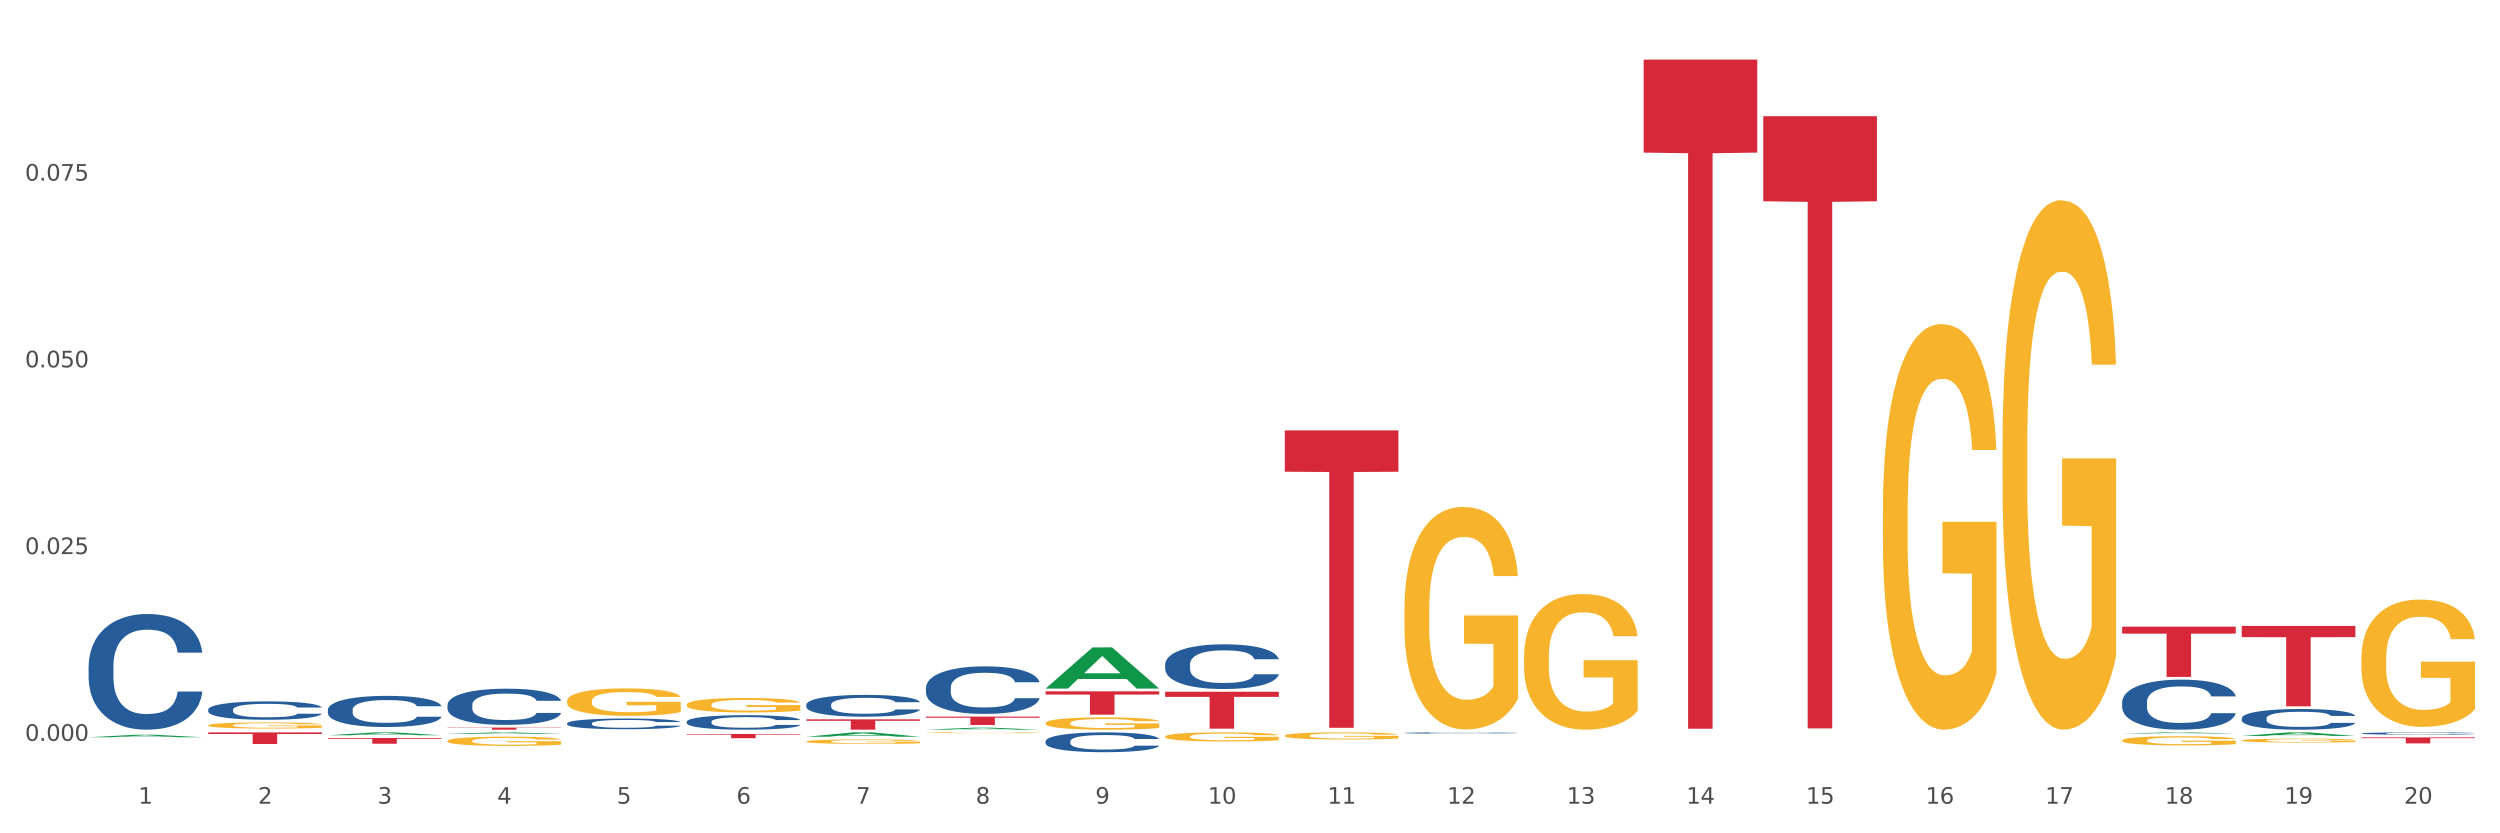<?xml version="1.0" encoding="utf-8" standalone="no"?>
<!DOCTYPE svg PUBLIC "-//W3C//DTD SVG 1.1//EN"
  "http://www.w3.org/Graphics/SVG/1.1/DTD/svg11.dtd">
<svg xmlns:xlink="http://www.w3.org/1999/xlink" width="1080pt" height="360pt" viewBox="0 0 1080 360" xmlns="http://www.w3.org/2000/svg" version="1.1">
 <rect x="0" y="0" width="1080" height="360" fill="#333333" stroke="none"/>
 <defs>
  <style type="text/css">*{stroke-linejoin: round; stroke-linecap: butt}</style>
 </defs>
 <g id="figure_1">
  <g id="patch_1">
   <path d="M 0 360 
L 1080 360 
L 1080 0 
L 0 0 
z
" style="fill: #ffffff; stroke: #ffffff; stroke-linejoin: miter"/>
  </g>
  <g id="axes_1">
   <g id="matplotlib.axis_1">
    <g id="xtick_1">
     <g id="text_1">
      <!-- 1 -->
      <g style="fill: #4d4d4d" transform="translate(59.775 347.204) scale(0.096 -0.096)">
       <defs>
        <path id="DejaVuSans-31" d="M 794 531 
L 1825 531 
L 1825 4091 
L 703 3866 
L 703 4441 
L 1819 4666 
L 2450 4666 
L 2450 531 
L 3481 531 
L 3481 0 
L 794 0 
L 794 531 
z
" transform="scale(0.016)"/>
       </defs>
       <use xlink:href="#DejaVuSans-31"/>
      </g>
     </g>
    </g>
    <g id="xtick_2">
     <g id="text_2">
      <!-- 2 -->
      <g style="fill: #4d4d4d" transform="translate(111.45 347.204) scale(0.096 -0.096)">
       <defs>
        <path id="DejaVuSans-32" d="M 1228 531 
L 3431 531 
L 3431 0 
L 469 0 
L 469 531 
Q 828 903 1448 1529 
Q 2069 2156 2228 2338 
Q 2531 2678 2651 2914 
Q 2772 3150 2772 3378 
Q 2772 3750 2511 3984 
Q 2250 4219 1831 4219 
Q 1534 4219 1204 4116 
Q 875 4013 500 3803 
L 500 4441 
Q 881 4594 1212 4672 
Q 1544 4750 1819 4750 
Q 2544 4750 2975 4387 
Q 3406 4025 3406 3419 
Q 3406 3131 3298 2873 
Q 3191 2616 2906 2266 
Q 2828 2175 2409 1742 
Q 1991 1309 1228 531 
z
" transform="scale(0.016)"/>
       </defs>
       <use xlink:href="#DejaVuSans-32"/>
      </g>
     </g>
    </g>
    <g id="xtick_3">
     <g id="text_3">
      <!-- 3 -->
      <g style="fill: #4d4d4d" transform="translate(163.125 347.204) scale(0.096 -0.096)">
       <defs>
        <path id="DejaVuSans-33" d="M 2597 2516 
Q 3050 2419 3304 2112 
Q 3559 1806 3559 1356 
Q 3559 666 3084 287 
Q 2609 -91 1734 -91 
Q 1441 -91 1130 -33 
Q 819 25 488 141 
L 488 750 
Q 750 597 1062 519 
Q 1375 441 1716 441 
Q 2309 441 2620 675 
Q 2931 909 2931 1356 
Q 2931 1769 2642 2001 
Q 2353 2234 1838 2234 
L 1294 2234 
L 1294 2753 
L 1863 2753 
Q 2328 2753 2575 2939 
Q 2822 3125 2822 3475 
Q 2822 3834 2567 4026 
Q 2313 4219 1838 4219 
Q 1578 4219 1281 4162 
Q 984 4106 628 3988 
L 628 4550 
Q 988 4650 1302 4700 
Q 1616 4750 1894 4750 
Q 2613 4750 3031 4423 
Q 3450 4097 3450 3541 
Q 3450 3153 3228 2886 
Q 3006 2619 2597 2516 
z
" transform="scale(0.016)"/>
       </defs>
       <use xlink:href="#DejaVuSans-33"/>
      </g>
     </g>
    </g>
    <g id="xtick_4">
     <g id="text_4">
      <!-- 4 -->
      <g style="fill: #4d4d4d" transform="translate(214.8 347.204) scale(0.096 -0.096)">
       <defs>
        <path id="DejaVuSans-34" d="M 2419 4116 
L 825 1625 
L 2419 1625 
L 2419 4116 
z
M 2253 4666 
L 3047 4666 
L 3047 1625 
L 3713 1625 
L 3713 1100 
L 3047 1100 
L 3047 0 
L 2419 0 
L 2419 1100 
L 313 1100 
L 313 1709 
L 2253 4666 
z
" transform="scale(0.016)"/>
       </defs>
       <use xlink:href="#DejaVuSans-34"/>
      </g>
     </g>
    </g>
    <g id="xtick_5">
     <g id="text_5">
      <!-- 5 -->
      <g style="fill: #4d4d4d" transform="translate(266.475 347.204) scale(0.096 -0.096)">
       <defs>
        <path id="DejaVuSans-35" d="M 691 4666 
L 3169 4666 
L 3169 4134 
L 1269 4134 
L 1269 2991 
Q 1406 3038 1543 3061 
Q 1681 3084 1819 3084 
Q 2600 3084 3056 2656 
Q 3513 2228 3513 1497 
Q 3513 744 3044 326 
Q 2575 -91 1722 -91 
Q 1428 -91 1123 -41 
Q 819 9 494 109 
L 494 744 
Q 775 591 1075 516 
Q 1375 441 1709 441 
Q 2250 441 2565 725 
Q 2881 1009 2881 1497 
Q 2881 1984 2565 2268 
Q 2250 2553 1709 2553 
Q 1456 2553 1204 2497 
Q 953 2441 691 2322 
L 691 4666 
z
" transform="scale(0.016)"/>
       </defs>
       <use xlink:href="#DejaVuSans-35"/>
      </g>
     </g>
    </g>
    <g id="xtick_6">
     <g id="text_6">
      <!-- 6 -->
      <g style="fill: #4d4d4d" transform="translate(318.15 347.204) scale(0.096 -0.096)">
       <defs>
        <path id="DejaVuSans-36" d="M 2113 2584 
Q 1688 2584 1439 2293 
Q 1191 2003 1191 1497 
Q 1191 994 1439 701 
Q 1688 409 2113 409 
Q 2538 409 2786 701 
Q 3034 994 3034 1497 
Q 3034 2003 2786 2293 
Q 2538 2584 2113 2584 
z
M 3366 4563 
L 3366 3988 
Q 3128 4100 2886 4159 
Q 2644 4219 2406 4219 
Q 1781 4219 1451 3797 
Q 1122 3375 1075 2522 
Q 1259 2794 1537 2939 
Q 1816 3084 2150 3084 
Q 2853 3084 3261 2657 
Q 3669 2231 3669 1497 
Q 3669 778 3244 343 
Q 2819 -91 2113 -91 
Q 1303 -91 875 529 
Q 447 1150 447 2328 
Q 447 3434 972 4092 
Q 1497 4750 2381 4750 
Q 2619 4750 2861 4703 
Q 3103 4656 3366 4563 
z
" transform="scale(0.016)"/>
       </defs>
       <use xlink:href="#DejaVuSans-36"/>
      </g>
     </g>
    </g>
    <g id="xtick_7">
     <g id="text_7">
      <!-- 7 -->
      <g style="fill: #4d4d4d" transform="translate(369.825 347.204) scale(0.096 -0.096)">
       <defs>
        <path id="DejaVuSans-37" d="M 525 4666 
L 3525 4666 
L 3525 4397 
L 1831 0 
L 1172 0 
L 2766 4134 
L 525 4134 
L 525 4666 
z
" transform="scale(0.016)"/>
       </defs>
       <use xlink:href="#DejaVuSans-37"/>
      </g>
     </g>
    </g>
    <g id="xtick_8">
     <g id="text_8">
      <!-- 8 -->
      <g style="fill: #4d4d4d" transform="translate(421.5 347.204) scale(0.096 -0.096)">
       <defs>
        <path id="DejaVuSans-38" d="M 2034 2216 
Q 1584 2216 1326 1975 
Q 1069 1734 1069 1313 
Q 1069 891 1326 650 
Q 1584 409 2034 409 
Q 2484 409 2743 651 
Q 3003 894 3003 1313 
Q 3003 1734 2745 1975 
Q 2488 2216 2034 2216 
z
M 1403 2484 
Q 997 2584 770 2862 
Q 544 3141 544 3541 
Q 544 4100 942 4425 
Q 1341 4750 2034 4750 
Q 2731 4750 3128 4425 
Q 3525 4100 3525 3541 
Q 3525 3141 3298 2862 
Q 3072 2584 2669 2484 
Q 3125 2378 3379 2068 
Q 3634 1759 3634 1313 
Q 3634 634 3220 271 
Q 2806 -91 2034 -91 
Q 1263 -91 848 271 
Q 434 634 434 1313 
Q 434 1759 690 2068 
Q 947 2378 1403 2484 
z
M 1172 3481 
Q 1172 3119 1398 2916 
Q 1625 2713 2034 2713 
Q 2441 2713 2670 2916 
Q 2900 3119 2900 3481 
Q 2900 3844 2670 4047 
Q 2441 4250 2034 4250 
Q 1625 4250 1398 4047 
Q 1172 3844 1172 3481 
z
" transform="scale(0.016)"/>
       </defs>
       <use xlink:href="#DejaVuSans-38"/>
      </g>
     </g>
    </g>
    <g id="xtick_9">
     <g id="text_9">
      <!-- 9 -->
      <g style="fill: #4d4d4d" transform="translate(473.175 347.204) scale(0.096 -0.096)">
       <defs>
        <path id="DejaVuSans-39" d="M 703 97 
L 703 672 
Q 941 559 1184 500 
Q 1428 441 1663 441 
Q 2288 441 2617 861 
Q 2947 1281 2994 2138 
Q 2813 1869 2534 1725 
Q 2256 1581 1919 1581 
Q 1219 1581 811 2004 
Q 403 2428 403 3163 
Q 403 3881 828 4315 
Q 1253 4750 1959 4750 
Q 2769 4750 3195 4129 
Q 3622 3509 3622 2328 
Q 3622 1225 3098 567 
Q 2575 -91 1691 -91 
Q 1453 -91 1209 -44 
Q 966 3 703 97 
z
M 1959 2075 
Q 2384 2075 2632 2365 
Q 2881 2656 2881 3163 
Q 2881 3666 2632 3958 
Q 2384 4250 1959 4250 
Q 1534 4250 1286 3958 
Q 1038 3666 1038 3163 
Q 1038 2656 1286 2365 
Q 1534 2075 1959 2075 
z
" transform="scale(0.016)"/>
       </defs>
       <use xlink:href="#DejaVuSans-39"/>
      </g>
     </g>
    </g>
    <g id="xtick_10">
     <g id="text_10">
      <!-- 10 -->
      <g style="fill: #4d4d4d" transform="translate(521.796 347.204) scale(0.096 -0.096)">
       <defs>
        <path id="DejaVuSans-30" d="M 2034 4250 
Q 1547 4250 1301 3770 
Q 1056 3291 1056 2328 
Q 1056 1369 1301 889 
Q 1547 409 2034 409 
Q 2525 409 2770 889 
Q 3016 1369 3016 2328 
Q 3016 3291 2770 3770 
Q 2525 4250 2034 4250 
z
M 2034 4750 
Q 2819 4750 3233 4129 
Q 3647 3509 3647 2328 
Q 3647 1150 3233 529 
Q 2819 -91 2034 -91 
Q 1250 -91 836 529 
Q 422 1150 422 2328 
Q 422 3509 836 4129 
Q 1250 4750 2034 4750 
z
" transform="scale(0.016)"/>
       </defs>
       <use xlink:href="#DejaVuSans-31"/>
       <use xlink:href="#DejaVuSans-30" transform="translate(63.623 0)"/>
      </g>
     </g>
    </g>
    <g id="xtick_11">
     <g id="text_11">
      <!-- 11 -->
      <g style="fill: #4d4d4d" transform="translate(573.471 347.204) scale(0.096 -0.096)">
       <use xlink:href="#DejaVuSans-31"/>
       <use xlink:href="#DejaVuSans-31" transform="translate(63.623 0)"/>
      </g>
     </g>
    </g>
    <g id="xtick_12">
     <g id="text_12">
      <!-- 12 -->
      <g style="fill: #4d4d4d" transform="translate(625.146 347.204) scale(0.096 -0.096)">
       <use xlink:href="#DejaVuSans-31"/>
       <use xlink:href="#DejaVuSans-32" transform="translate(63.623 0)"/>
      </g>
     </g>
    </g>
    <g id="xtick_13">
     <g id="text_13">
      <!-- 13 -->
      <g style="fill: #4d4d4d" transform="translate(676.821 347.204) scale(0.096 -0.096)">
       <use xlink:href="#DejaVuSans-31"/>
       <use xlink:href="#DejaVuSans-33" transform="translate(63.623 0)"/>
      </g>
     </g>
    </g>
    <g id="xtick_14">
     <g id="text_14">
      <!-- 14 -->
      <g style="fill: #4d4d4d" transform="translate(728.496 347.204) scale(0.096 -0.096)">
       <use xlink:href="#DejaVuSans-31"/>
       <use xlink:href="#DejaVuSans-34" transform="translate(63.623 0)"/>
      </g>
     </g>
    </g>
    <g id="xtick_15">
     <g id="text_15">
      <!-- 15 -->
      <g style="fill: #4d4d4d" transform="translate(780.171 347.204) scale(0.096 -0.096)">
       <use xlink:href="#DejaVuSans-31"/>
       <use xlink:href="#DejaVuSans-35" transform="translate(63.623 0)"/>
      </g>
     </g>
    </g>
    <g id="xtick_16">
     <g id="text_16">
      <!-- 16 -->
      <g style="fill: #4d4d4d" transform="translate(831.846 347.204) scale(0.096 -0.096)">
       <use xlink:href="#DejaVuSans-31"/>
       <use xlink:href="#DejaVuSans-36" transform="translate(63.623 0)"/>
      </g>
     </g>
    </g>
    <g id="xtick_17">
     <g id="text_17">
      <!-- 17 -->
      <g style="fill: #4d4d4d" transform="translate(883.521 347.204) scale(0.096 -0.096)">
       <use xlink:href="#DejaVuSans-31"/>
       <use xlink:href="#DejaVuSans-37" transform="translate(63.623 0)"/>
      </g>
     </g>
    </g>
    <g id="xtick_18">
     <g id="text_18">
      <!-- 18 -->
      <g style="fill: #4d4d4d" transform="translate(935.196 347.204) scale(0.096 -0.096)">
       <use xlink:href="#DejaVuSans-31"/>
       <use xlink:href="#DejaVuSans-38" transform="translate(63.623 0)"/>
      </g>
     </g>
    </g>
    <g id="xtick_19">
     <g id="text_19">
      <!-- 19 -->
      <g style="fill: #4d4d4d" transform="translate(986.871 347.204) scale(0.096 -0.096)">
       <use xlink:href="#DejaVuSans-31"/>
       <use xlink:href="#DejaVuSans-39" transform="translate(63.623 0)"/>
      </g>
     </g>
    </g>
    <g id="xtick_20">
     <g id="text_20">
      <!-- 20 -->
      <g style="fill: #4d4d4d" transform="translate(1038.546 347.204) scale(0.096 -0.096)">
       <use xlink:href="#DejaVuSans-32"/>
       <use xlink:href="#DejaVuSans-30" transform="translate(63.623 0)"/>
      </g>
     </g>
    </g>
    <g id="xtick_21"/>
    <g id="xtick_22"/>
    <g id="xtick_23"/>
    <g id="xtick_24"/>
    <g id="xtick_25"/>
    <g id="xtick_26"/>
    <g id="xtick_27"/>
    <g id="xtick_28"/>
    <g id="xtick_29"/>
    <g id="xtick_30"/>
    <g id="xtick_31"/>
    <g id="xtick_32"/>
    <g id="xtick_33"/>
    <g id="xtick_34"/>
    <g id="xtick_35"/>
    <g id="xtick_36"/>
    <g id="xtick_37"/>
    <g id="xtick_38"/>
    <g id="xtick_39"/>
   </g>
   <g id="matplotlib.axis_2">
    <g id="ytick_1">
     <g id="text_21">
      <!-- 0.000 -->
      <g style="fill: #4d4d4d" transform="translate(10.8 320.032) scale(0.096 -0.096)">
       <defs>
        <path id="DejaVuSans-2e" d="M 684 794 
L 1344 794 
L 1344 0 
L 684 0 
L 684 794 
z
" transform="scale(0.016)"/>
       </defs>
       <use xlink:href="#DejaVuSans-30"/>
       <use xlink:href="#DejaVuSans-2e" transform="translate(63.623 0)"/>
       <use xlink:href="#DejaVuSans-30" transform="translate(95.41 0)"/>
       <use xlink:href="#DejaVuSans-30" transform="translate(159.033 0)"/>
       <use xlink:href="#DejaVuSans-30" transform="translate(222.656 0)"/>
      </g>
     </g>
    </g>
    <g id="ytick_2">
     <g id="text_22">
      <!-- 0.025 -->
      <g style="fill: #4d4d4d" transform="translate(10.8 239.366) scale(0.096 -0.096)">
       <use xlink:href="#DejaVuSans-30"/>
       <use xlink:href="#DejaVuSans-2e" transform="translate(63.623 0)"/>
       <use xlink:href="#DejaVuSans-30" transform="translate(95.41 0)"/>
       <use xlink:href="#DejaVuSans-32" transform="translate(159.033 0)"/>
       <use xlink:href="#DejaVuSans-35" transform="translate(222.656 0)"/>
      </g>
     </g>
    </g>
    <g id="ytick_3">
     <g id="text_23">
      <!-- 0.050 -->
      <g style="fill: #4d4d4d" transform="translate(10.8 158.7) scale(0.096 -0.096)">
       <use xlink:href="#DejaVuSans-30"/>
       <use xlink:href="#DejaVuSans-2e" transform="translate(63.623 0)"/>
       <use xlink:href="#DejaVuSans-30" transform="translate(95.41 0)"/>
       <use xlink:href="#DejaVuSans-35" transform="translate(159.033 0)"/>
       <use xlink:href="#DejaVuSans-30" transform="translate(222.656 0)"/>
      </g>
     </g>
    </g>
    <g id="ytick_4">
     <g id="text_24">
      <!-- 0.075 -->
      <g style="fill: #4d4d4d" transform="translate(10.8 78.034) scale(0.096 -0.096)">
       <use xlink:href="#DejaVuSans-30"/>
       <use xlink:href="#DejaVuSans-2e" transform="translate(63.623 0)"/>
       <use xlink:href="#DejaVuSans-30" transform="translate(95.41 0)"/>
       <use xlink:href="#DejaVuSans-37" transform="translate(159.033 0)"/>
       <use xlink:href="#DejaVuSans-35" transform="translate(222.656 0)"/>
      </g>
     </g>
    </g>
    <g id="ytick_5"/>
    <g id="ytick_6"/>
    <g id="ytick_7"/>
    <g id="ytick_8"/>
   </g>
   <g id="PolyCollection_1">
    <path d="M 38.283 318.49 
L 38.334 318.489 
L 58.577 317.412 
L 66.979 317.411 
L 87.374 318.492 
L 77.657 318.492 
L 73.254 318.24 
L 52.352 318.24 
L 52.201 318.244 
L 47.949 318.492 
L 38.283 318.492 
L 38.283 318.49 
L 54.984 318.09 
L 70.623 318.089 
L 62.879 317.642 
L 62.778 317.64 
L 62.677 317.643 
L 54.934 318.089 
L 54.984 318.09 
L 38.283 318.49 
z
" clip-path="url(#p3ca01d9d55)" style="fill: #109648"/>
    <path d="M 916.759 303.318 
L 916.817 303.298 
L 916.817 302.745 
L 916.991 301.995 
L 917.629 300.613 
L 918.441 299.567 
L 919.834 298.343 
L 920.588 297.83 
L 921.575 297.257 
L 923.606 296.329 
L 925.927 295.54 
L 927.552 295.105 
L 928.77 294.829 
L 931.498 294.335 
L 933.064 294.118 
L 934.689 293.941 
L 936.082 293.822 
L 938.403 293.684 
L 940.26 293.625 
L 942.407 293.605 
L 944.206 293.625 
L 946.585 293.704 
L 950.066 293.941 
L 951.401 294.079 
L 953.2 294.316 
L 955.057 294.632 
L 956.566 294.947 
L 958.306 295.401 
L 960.105 295.994 
L 961.846 296.744 
L 963.065 297.435 
L 964.051 298.165 
L 964.921 299.054 
L 965.56 300.021 
L 965.85 300.83 
L 955.231 300.83 
L 954.941 300.1 
L 954.36 299.31 
L 953.78 298.777 
L 953.142 298.343 
L 952.155 297.849 
L 951.285 297.534 
L 949.834 297.158 
L 948.5 296.922 
L 947.397 296.783 
L 946.063 296.665 
L 943.219 296.546 
L 941.188 296.546 
L 939.912 296.586 
L 938.345 296.685 
L 937.01 296.823 
L 935.444 297.06 
L 934.225 297.316 
L 933.006 297.652 
L 932.31 297.889 
L 931.266 298.323 
L 930.569 298.679 
L 929.641 299.291 
L 929.119 299.725 
L 928.19 300.85 
L 927.784 301.679 
L 927.61 302.252 
L 927.494 302.883 
L 927.494 305.963 
L 927.842 307.345 
L 928.132 307.937 
L 928.596 308.608 
L 929.467 309.477 
L 930.743 310.326 
L 932.078 310.938 
L 933.18 311.313 
L 934.225 311.589 
L 935.269 311.807 
L 936.546 312.004 
L 937.591 312.122 
L 939.157 312.241 
L 941.014 312.3 
L 942.465 312.3 
L 945.424 312.201 
L 946.759 312.103 
L 948.035 311.965 
L 949.428 311.747 
L 950.531 311.51 
L 951.169 311.333 
L 952.213 310.958 
L 953.026 310.563 
L 953.722 310.109 
L 954.186 309.714 
L 954.709 309.122 
L 955.115 308.451 
L 955.231 308.095 
L 965.85 308.095 
L 965.618 308.806 
L 965.212 309.497 
L 964.399 310.425 
L 963.761 310.958 
L 962.774 311.609 
L 961.73 312.162 
L 960.279 312.774 
L 958.945 313.228 
L 957.552 313.623 
L 956.043 313.978 
L 953.316 314.472 
L 952.33 314.61 
L 950.241 314.847 
L 948.616 314.985 
L 946.237 315.123 
L 943.799 315.202 
L 941.246 315.222 
L 938.983 315.182 
L 936.488 315.064 
L 934.921 314.945 
L 933.18 314.768 
L 931.149 314.491 
L 929.235 314.156 
L 927.436 313.761 
L 925.753 313.307 
L 924.186 312.794 
L 922.155 311.945 
L 920.646 311.116 
L 919.544 310.346 
L 918.79 309.694 
L 918.035 308.865 
L 917.629 308.293 
L 916.991 306.911 
L 916.759 305.628 
L 916.759 303.318 
z
" clip-path="url(#p3ca01d9d55)" style="fill: #255c99"/>
    <path d="M 968.434 310.301 
L 968.492 310.293 
L 968.492 310.064 
L 968.666 309.754 
L 969.304 309.183 
L 970.116 308.75 
L 971.509 308.244 
L 972.263 308.032 
L 973.25 307.796 
L 975.281 307.412 
L 977.602 307.086 
L 979.227 306.906 
L 980.445 306.792 
L 983.173 306.588 
L 984.739 306.498 
L 986.364 306.424 
L 987.757 306.376 
L 990.078 306.318 
L 991.935 306.294 
L 994.082 306.286 
L 995.881 306.294 
L 998.26 306.327 
L 1001.741 306.424 
L 1003.076 306.482 
L 1004.875 306.58 
L 1006.732 306.71 
L 1008.241 306.841 
L 1009.981 307.028 
L 1011.78 307.273 
L 1013.521 307.583 
L 1014.74 307.869 
L 1015.726 308.171 
L 1016.597 308.538 
L 1017.235 308.938 
L 1017.525 309.273 
L 1006.906 309.273 
L 1006.616 308.971 
L 1006.036 308.644 
L 1005.455 308.424 
L 1004.817 308.244 
L 1003.83 308.04 
L 1002.96 307.91 
L 1001.509 307.755 
L 1000.175 307.657 
L 999.072 307.6 
L 997.738 307.551 
L 994.894 307.502 
L 992.863 307.502 
L 991.587 307.518 
L 990.02 307.559 
L 988.685 307.616 
L 987.119 307.714 
L 985.9 307.82 
L 984.681 307.959 
L 983.985 308.057 
L 982.941 308.236 
L 982.244 308.383 
L 981.316 308.636 
L 980.794 308.816 
L 979.865 309.281 
L 979.459 309.624 
L 979.285 309.86 
L 979.169 310.121 
L 979.169 311.394 
L 979.517 311.966 
L 979.807 312.211 
L 980.271 312.488 
L 981.142 312.847 
L 982.418 313.198 
L 983.753 313.451 
L 984.855 313.606 
L 985.9 313.72 
L 986.944 313.81 
L 988.221 313.892 
L 989.266 313.941 
L 990.832 313.99 
L 992.689 314.014 
L 994.14 314.014 
L 997.099 313.973 
L 998.434 313.932 
L 999.711 313.875 
L 1001.103 313.786 
L 1002.206 313.688 
L 1002.844 313.614 
L 1003.888 313.459 
L 1004.701 313.296 
L 1005.397 313.108 
L 1005.861 312.945 
L 1006.384 312.7 
L 1006.79 312.423 
L 1006.906 312.276 
L 1017.525 312.276 
L 1017.293 312.57 
L 1016.887 312.855 
L 1016.074 313.239 
L 1015.436 313.459 
L 1014.45 313.728 
L 1013.405 313.957 
L 1011.954 314.21 
L 1010.62 314.398 
L 1009.227 314.561 
L 1007.718 314.708 
L 1004.991 314.912 
L 1004.005 314.969 
L 1001.916 315.067 
L 1000.291 315.124 
L 997.912 315.181 
L 995.475 315.214 
L 992.921 315.222 
L 990.658 315.206 
L 988.163 315.157 
L 986.596 315.108 
L 984.855 315.034 
L 982.825 314.92 
L 980.91 314.781 
L 979.111 314.618 
L 977.428 314.43 
L 975.861 314.218 
L 973.83 313.867 
L 972.322 313.524 
L 971.219 313.206 
L 970.465 312.937 
L 969.71 312.594 
L 969.304 312.357 
L 968.666 311.786 
L 968.434 311.256 
L 968.434 310.301 
z
" clip-path="url(#p3ca01d9d55)" style="fill: #255c99"/>
    <path d="M 1020.109 316.835 
L 1020.167 316.834 
L 1020.167 316.808 
L 1020.341 316.774 
L 1020.979 316.709 
L 1021.792 316.661 
L 1023.184 316.604 
L 1023.939 316.58 
L 1024.925 316.554 
L 1026.956 316.511 
L 1029.277 316.474 
L 1030.902 316.454 
L 1032.12 316.441 
L 1034.848 316.418 
L 1036.414 316.408 
L 1038.039 316.4 
L 1039.432 316.394 
L 1041.753 316.388 
L 1043.61 316.385 
L 1045.757 316.384 
L 1047.556 316.385 
L 1049.935 316.389 
L 1053.417 316.4 
L 1054.751 316.406 
L 1056.55 316.417 
L 1058.407 316.432 
L 1059.916 316.447 
L 1061.656 316.468 
L 1063.455 316.495 
L 1065.196 316.53 
L 1066.415 316.562 
L 1067.401 316.596 
L 1068.272 316.637 
L 1068.91 316.682 
L 1069.2 316.72 
L 1058.581 316.72 
L 1058.291 316.686 
L 1057.711 316.649 
L 1057.13 316.624 
L 1056.492 316.604 
L 1055.506 316.581 
L 1054.635 316.567 
L 1053.184 316.549 
L 1051.85 316.538 
L 1050.747 316.532 
L 1049.413 316.526 
L 1046.569 316.521 
L 1044.538 316.521 
L 1043.262 316.523 
L 1041.695 316.527 
L 1040.36 316.534 
L 1038.794 316.545 
L 1037.575 316.557 
L 1036.356 316.572 
L 1035.66 316.583 
L 1034.616 316.603 
L 1033.919 316.62 
L 1032.991 316.648 
L 1032.469 316.668 
L 1031.54 316.72 
L 1031.134 316.759 
L 1030.96 316.785 
L 1030.844 316.815 
L 1030.844 316.958 
L 1031.192 317.022 
L 1031.482 317.049 
L 1031.946 317.08 
L 1032.817 317.121 
L 1034.093 317.16 
L 1035.428 317.188 
L 1036.531 317.206 
L 1037.575 317.219 
L 1038.619 317.229 
L 1039.896 317.238 
L 1040.941 317.243 
L 1042.507 317.249 
L 1044.364 317.252 
L 1045.815 317.252 
L 1048.774 317.247 
L 1050.109 317.242 
L 1051.386 317.236 
L 1052.778 317.226 
L 1053.881 317.215 
L 1054.519 317.207 
L 1055.564 317.189 
L 1056.376 317.171 
L 1057.072 317.15 
L 1057.536 317.132 
L 1058.059 317.104 
L 1058.465 317.073 
L 1058.581 317.057 
L 1069.2 317.057 
L 1068.968 317.09 
L 1068.562 317.122 
L 1067.749 317.165 
L 1067.111 317.189 
L 1066.125 317.22 
L 1065.08 317.245 
L 1063.629 317.274 
L 1062.295 317.295 
L 1060.902 317.313 
L 1059.393 317.329 
L 1056.666 317.352 
L 1055.68 317.359 
L 1053.591 317.37 
L 1051.966 317.376 
L 1049.587 317.383 
L 1047.15 317.386 
L 1044.596 317.387 
L 1042.333 317.385 
L 1039.838 317.38 
L 1038.271 317.374 
L 1036.531 317.366 
L 1034.5 317.353 
L 1032.585 317.338 
L 1030.786 317.319 
L 1029.103 317.298 
L 1027.536 317.275 
L 1025.505 317.235 
L 1023.997 317.197 
L 1022.894 317.161 
L 1022.14 317.131 
L 1021.385 317.092 
L 1020.979 317.066 
L 1020.341 317.002 
L 1020.109 316.942 
L 1020.109 316.835 
z
" clip-path="url(#p3ca01d9d55)" style="fill: #255c99"/>
    <path d="M 89.958 316.384 
L 139.049 316.384 
L 139.049 317.083 
L 119.739 317.088 
L 119.739 321.411 
L 109.152 321.411 
L 109.152 317.088 
L 89.958 317.083 
L 89.958 316.389 
L 89.958 316.384 
z
" clip-path="url(#p3ca01d9d55)" style="fill: #d62839"/>
    <path d="M 141.633 318.809 
L 190.724 318.809 
L 190.724 319.155 
L 171.414 319.157 
L 171.414 321.296 
L 160.828 321.296 
L 160.828 319.157 
L 141.633 319.155 
L 141.633 318.811 
L 141.633 318.809 
z
" clip-path="url(#p3ca01d9d55)" style="fill: #d62839"/>
    <path d="M 193.308 314.318 
L 242.399 314.318 
L 242.399 314.444 
L 223.089 314.444 
L 223.089 315.222 
L 212.503 315.222 
L 212.503 314.444 
L 193.308 314.444 
L 193.308 314.319 
L 193.308 314.318 
z
" clip-path="url(#p3ca01d9d55)" style="fill: #d62839"/>
    <path d="M 296.658 317.09 
L 345.749 317.09 
L 345.749 317.341 
L 326.439 317.343 
L 326.439 318.899 
L 315.853 318.899 
L 315.853 317.343 
L 296.658 317.341 
L 296.658 317.092 
L 296.658 317.09 
z
" clip-path="url(#p3ca01d9d55)" style="fill: #d62839"/>
    <path d="M 606.708 316.631 
L 606.766 316.63 
L 606.766 316.616 
L 606.941 316.597 
L 607.579 316.562 
L 608.391 316.536 
L 609.784 316.504 
L 610.538 316.491 
L 611.525 316.477 
L 613.556 316.453 
L 615.877 316.433 
L 617.502 316.422 
L 618.72 316.415 
L 621.447 316.403 
L 623.014 316.397 
L 624.639 316.393 
L 626.032 316.39 
L 628.353 316.386 
L 630.21 316.385 
L 632.357 316.384 
L 634.155 316.385 
L 636.535 316.387 
L 640.016 316.393 
L 641.351 316.396 
L 643.15 316.402 
L 645.007 316.41 
L 646.515 316.418 
L 648.256 316.43 
L 650.055 316.445 
L 651.796 316.464 
L 653.014 316.481 
L 654.001 316.5 
L 654.871 316.523 
L 655.51 316.547 
L 655.8 316.568 
L 645.181 316.568 
L 644.891 316.549 
L 644.31 316.529 
L 643.73 316.516 
L 643.092 316.504 
L 642.105 316.492 
L 641.235 316.484 
L 639.784 316.474 
L 638.449 316.468 
L 637.347 316.465 
L 636.012 316.462 
L 633.169 316.459 
L 631.138 316.459 
L 629.861 316.46 
L 628.295 316.462 
L 626.96 316.466 
L 625.393 316.472 
L 624.175 316.478 
L 622.956 316.487 
L 622.26 316.493 
L 621.215 316.504 
L 620.519 316.513 
L 619.591 316.529 
L 619.068 316.54 
L 618.14 316.568 
L 617.734 316.589 
L 617.56 316.604 
L 617.444 316.62 
L 617.444 316.698 
L 617.792 316.733 
L 618.082 316.748 
L 618.546 316.765 
L 619.416 316.787 
L 620.693 316.808 
L 622.028 316.824 
L 623.13 316.833 
L 624.175 316.84 
L 625.219 316.846 
L 626.496 316.851 
L 627.54 316.854 
L 629.107 316.857 
L 630.964 316.858 
L 632.415 316.858 
L 635.374 316.856 
L 636.709 316.853 
L 637.985 316.85 
L 639.378 316.844 
L 640.48 316.838 
L 641.119 316.834 
L 642.163 316.824 
L 642.976 316.814 
L 643.672 316.803 
L 644.136 316.793 
L 644.658 316.778 
L 645.065 316.761 
L 645.181 316.752 
L 655.8 316.752 
L 655.568 316.77 
L 655.161 316.787 
L 654.349 316.811 
L 653.711 316.824 
L 652.724 316.841 
L 651.68 316.855 
L 650.229 316.87 
L 648.894 316.882 
L 647.502 316.892 
L 645.993 316.901 
L 643.266 316.914 
L 642.279 316.917 
L 640.19 316.923 
L 638.566 316.927 
L 636.186 316.93 
L 633.749 316.932 
L 631.196 316.933 
L 628.933 316.932 
L 626.438 316.929 
L 624.871 316.926 
L 623.13 316.921 
L 621.099 316.914 
L 619.184 316.906 
L 617.385 316.896 
L 615.703 316.884 
L 614.136 316.871 
L 612.105 316.849 
L 610.596 316.828 
L 609.494 316.809 
L 608.739 316.792 
L 607.985 316.771 
L 607.579 316.757 
L 606.941 316.722 
L 606.708 316.689 
L 606.708 316.631 
z
" clip-path="url(#p3ca01d9d55)" style="fill: #255c99"/>
    <path d="M 348.333 310.764 
L 397.425 310.764 
L 397.425 311.384 
L 378.114 311.388 
L 378.114 315.222 
L 367.528 315.222 
L 367.528 311.388 
L 348.333 311.384 
L 348.333 310.769 
L 348.333 310.764 
z
" clip-path="url(#p3ca01d9d55)" style="fill: #d62839"/>
    <path d="M 451.683 298.646 
L 500.775 298.646 
L 500.775 300.05 
L 481.464 300.059 
L 481.464 308.747 
L 470.878 308.747 
L 470.878 300.059 
L 451.683 300.05 
L 451.683 298.656 
L 451.683 298.646 
z
" clip-path="url(#p3ca01d9d55)" style="fill: #d62839"/>
    <path d="M 503.358 298.816 
L 552.45 298.816 
L 552.45 301.035 
L 533.139 301.05 
L 533.139 314.785 
L 522.553 314.785 
L 522.553 301.05 
L 503.358 301.035 
L 503.358 298.831 
L 503.358 298.816 
z
" clip-path="url(#p3ca01d9d55)" style="fill: #d62839"/>
    <path d="M 555.033 185.925 
L 604.125 185.925 
L 604.125 203.782 
L 584.814 203.902 
L 584.814 314.42 
L 574.228 314.42 
L 574.228 203.902 
L 555.033 203.782 
L 555.033 186.046 
L 555.033 185.925 
z
" clip-path="url(#p3ca01d9d55)" style="fill: #d62839"/>
    <path d="M 710.058 25.759 
L 759.15 25.759 
L 759.15 65.927 
L 739.839 66.198 
L 739.839 314.8 
L 729.253 314.8 
L 729.253 66.198 
L 710.058 65.927 
L 710.058 26.031 
L 710.058 25.759 
z
" clip-path="url(#p3ca01d9d55)" style="fill: #d62839"/>
    <path d="M 761.734 50.199 
L 810.825 50.199 
L 810.825 86.953 
L 791.514 87.201 
L 791.514 314.676 
L 780.928 314.676 
L 780.928 87.201 
L 761.734 86.953 
L 761.734 50.448 
L 761.734 50.199 
z
" clip-path="url(#p3ca01d9d55)" style="fill: #d62839"/>
    <path d="M 916.759 270.708 
L 965.85 270.708 
L 965.85 273.728 
L 946.539 273.749 
L 946.539 292.442 
L 935.953 292.442 
L 935.953 273.749 
L 916.759 273.728 
L 916.759 270.728 
L 916.759 270.708 
z
" clip-path="url(#p3ca01d9d55)" style="fill: #d62839"/>
    <path d="M 968.434 270.417 
L 1017.525 270.417 
L 1017.525 275.24 
L 998.214 275.273 
L 998.214 305.123 
L 987.628 305.123 
L 987.628 275.273 
L 968.434 275.24 
L 968.434 270.45 
L 968.434 270.417 
z
" clip-path="url(#p3ca01d9d55)" style="fill: #d62839"/>
    <path d="M 400.008 309.563 
L 449.1 309.563 
L 449.1 310.068 
L 429.789 310.072 
L 429.789 313.198 
L 419.203 313.198 
L 419.203 310.072 
L 400.008 310.068 
L 400.008 309.567 
L 400.008 309.563 
z
" clip-path="url(#p3ca01d9d55)" style="fill: #d62839"/>
    <path d="M 1020.109 318.55 
L 1069.2 318.55 
L 1069.2 318.909 
L 1049.889 318.912 
L 1049.889 321.136 
L 1039.303 321.136 
L 1039.303 318.912 
L 1020.109 318.909 
L 1020.109 318.552 
L 1020.109 318.55 
z
" clip-path="url(#p3ca01d9d55)" style="fill: #d62839"/>
    <path d="M 503.358 287.019 
L 503.416 287.001 
L 503.416 286.507 
L 503.59 285.837 
L 504.229 284.602 
L 505.041 283.668 
L 506.434 282.574 
L 507.188 282.116 
L 508.175 281.604 
L 510.206 280.775 
L 512.527 280.07 
L 514.151 279.682 
L 515.37 279.435 
L 518.097 278.994 
L 519.664 278.8 
L 521.289 278.641 
L 522.682 278.535 
L 525.003 278.412 
L 526.859 278.359 
L 529.007 278.341 
L 530.805 278.359 
L 533.184 278.43 
L 536.666 278.641 
L 538.001 278.765 
L 539.8 278.976 
L 541.657 279.258 
L 543.165 279.541 
L 544.906 279.946 
L 546.705 280.475 
L 548.446 281.146 
L 549.664 281.763 
L 550.651 282.415 
L 551.521 283.209 
L 552.159 284.073 
L 552.45 284.796 
L 541.831 284.796 
L 541.54 284.144 
L 540.96 283.438 
L 540.38 282.962 
L 539.742 282.574 
L 538.755 282.133 
L 537.885 281.851 
L 536.434 281.516 
L 535.099 281.304 
L 533.997 281.181 
L 532.662 281.075 
L 529.819 280.969 
L 527.788 280.969 
L 526.511 281.005 
L 524.945 281.093 
L 523.61 281.216 
L 522.043 281.428 
L 520.825 281.657 
L 519.606 281.957 
L 518.91 282.169 
L 517.865 282.557 
L 517.169 282.874 
L 516.24 283.421 
L 515.718 283.809 
L 514.79 284.814 
L 514.384 285.555 
L 514.209 286.066 
L 514.093 286.631 
L 514.093 289.382 
L 514.442 290.617 
L 514.732 291.146 
L 515.196 291.745 
L 516.066 292.521 
L 517.343 293.28 
L 518.678 293.826 
L 519.78 294.161 
L 520.825 294.408 
L 521.869 294.602 
L 523.146 294.779 
L 524.19 294.885 
L 525.757 294.99 
L 527.614 295.043 
L 529.065 295.043 
L 532.024 294.955 
L 533.359 294.867 
L 534.635 294.743 
L 536.028 294.549 
L 537.13 294.338 
L 537.769 294.179 
L 538.813 293.844 
L 539.626 293.491 
L 540.322 293.086 
L 540.786 292.733 
L 541.308 292.204 
L 541.715 291.604 
L 541.831 291.287 
L 552.45 291.287 
L 552.218 291.922 
L 551.811 292.539 
L 550.999 293.368 
L 550.361 293.844 
L 549.374 294.426 
L 548.33 294.92 
L 546.879 295.467 
L 545.544 295.872 
L 544.152 296.225 
L 542.643 296.542 
L 539.916 296.983 
L 538.929 297.107 
L 536.84 297.318 
L 535.215 297.442 
L 532.836 297.565 
L 530.399 297.636 
L 527.846 297.654 
L 525.583 297.618 
L 523.088 297.512 
L 521.521 297.407 
L 519.78 297.248 
L 517.749 297.001 
L 515.834 296.701 
L 514.035 296.348 
L 512.353 295.943 
L 510.786 295.484 
L 508.755 294.726 
L 507.246 293.985 
L 506.144 293.297 
L 505.389 292.715 
L 504.635 291.975 
L 504.229 291.463 
L 503.59 290.228 
L 503.358 289.082 
L 503.358 287.019 
z
" clip-path="url(#p3ca01d9d55)" style="fill: #255c99"/>
    <path d="M 400.008 297.094 
L 400.066 297.075 
L 400.066 296.55 
L 400.24 295.837 
L 400.879 294.525 
L 401.691 293.531 
L 403.084 292.368 
L 403.838 291.881 
L 404.825 291.337 
L 406.856 290.456 
L 409.177 289.706 
L 410.801 289.293 
L 412.02 289.031 
L 414.747 288.562 
L 416.314 288.356 
L 417.939 288.187 
L 419.331 288.074 
L 421.653 287.943 
L 423.509 287.887 
L 425.656 287.868 
L 427.455 287.887 
L 429.834 287.962 
L 433.316 288.187 
L 434.651 288.318 
L 436.45 288.543 
L 438.306 288.843 
L 439.815 289.143 
L 441.556 289.574 
L 443.355 290.137 
L 445.096 290.849 
L 446.314 291.506 
L 447.301 292.2 
L 448.171 293.043 
L 448.809 293.962 
L 449.1 294.731 
L 438.481 294.731 
L 438.19 294.037 
L 437.61 293.287 
L 437.03 292.781 
L 436.392 292.368 
L 435.405 291.9 
L 434.535 291.6 
L 433.084 291.243 
L 431.749 291.018 
L 430.647 290.887 
L 429.312 290.774 
L 426.469 290.662 
L 424.438 290.662 
L 423.161 290.699 
L 421.595 290.793 
L 420.26 290.924 
L 418.693 291.149 
L 417.475 291.393 
L 416.256 291.712 
L 415.56 291.937 
L 414.515 292.35 
L 413.819 292.687 
L 412.89 293.268 
L 412.368 293.681 
L 411.44 294.75 
L 411.033 295.537 
L 410.859 296.081 
L 410.743 296.681 
L 410.743 299.606 
L 411.092 300.919 
L 411.382 301.481 
L 411.846 302.119 
L 412.716 302.944 
L 413.993 303.75 
L 415.328 304.332 
L 416.43 304.688 
L 417.475 304.95 
L 418.519 305.157 
L 419.796 305.344 
L 420.84 305.457 
L 422.407 305.569 
L 424.264 305.625 
L 425.714 305.625 
L 428.674 305.532 
L 430.008 305.438 
L 431.285 305.307 
L 432.678 305.1 
L 433.78 304.875 
L 434.419 304.707 
L 435.463 304.35 
L 436.275 303.975 
L 436.972 303.544 
L 437.436 303.169 
L 437.958 302.607 
L 438.364 301.969 
L 438.481 301.631 
L 449.1 301.631 
L 448.867 302.307 
L 448.461 302.963 
L 447.649 303.844 
L 447.011 304.35 
L 446.024 304.969 
L 444.98 305.494 
L 443.529 306.076 
L 442.194 306.507 
L 440.802 306.882 
L 439.293 307.219 
L 436.566 307.688 
L 435.579 307.819 
L 433.49 308.044 
L 431.865 308.176 
L 429.486 308.307 
L 427.049 308.382 
L 424.496 308.401 
L 422.233 308.363 
L 419.738 308.251 
L 418.171 308.138 
L 416.43 307.969 
L 414.399 307.707 
L 412.484 307.388 
L 410.685 307.013 
L 409.003 306.582 
L 407.436 306.094 
L 405.405 305.288 
L 403.896 304.5 
L 402.794 303.769 
L 402.039 303.15 
L 401.285 302.363 
L 400.879 301.819 
L 400.24 300.506 
L 400.008 299.288 
L 400.008 297.094 
z
" clip-path="url(#p3ca01d9d55)" style="fill: #255c99"/>
    <path d="M 968.434 319.87 
L 968.492 319.868 
L 968.492 319.813 
L 968.608 319.765 
L 969.187 319.649 
L 970.057 319.554 
L 970.694 319.503 
L 971.332 319.461 
L 972.085 319.42 
L 973.012 319.376 
L 974.693 319.313 
L 975.737 319.281 
L 977.012 319.247 
L 979.33 319.198 
L 981.011 319.17 
L 982.75 319.147 
L 985.59 319.119 
L 987.444 319.107 
L 989.415 319.098 
L 991.791 319.091 
L 993.588 319.09 
L 997.529 319.094 
L 1000.891 319.108 
L 1002.514 319.119 
L 1004.6 319.138 
L 1005.701 319.15 
L 1007.498 319.175 
L 1009.353 319.207 
L 1010.628 319.235 
L 1012.54 319.287 
L 1013.989 319.339 
L 1015.323 319.404 
L 1016.018 319.449 
L 1016.54 319.491 
L 1017.003 319.538 
L 1017.467 319.614 
L 1007.034 319.614 
L 1006.629 319.56 
L 1005.991 319.509 
L 1005.064 319.46 
L 1004.252 319.429 
L 1002.861 319.39 
L 1001.586 319.366 
L 1000.253 319.347 
L 998.63 319.332 
L 997.355 319.324 
L 995.558 319.318 
L 992.023 319.319 
L 989.647 319.332 
L 988.024 319.347 
L 986.981 319.361 
L 986.053 319.376 
L 985.01 319.398 
L 983.793 319.43 
L 982.923 319.46 
L 982.054 319.497 
L 981.359 319.534 
L 980.721 319.577 
L 980.199 319.623 
L 979.794 319.671 
L 979.446 319.729 
L 979.156 319.826 
L 979.156 320.038 
L 979.272 320.085 
L 979.562 320.149 
L 979.91 320.196 
L 980.489 320.253 
L 981.011 320.292 
L 981.996 320.347 
L 983.097 320.394 
L 983.967 320.423 
L 984.836 320.448 
L 986.343 320.481 
L 988.024 320.509 
L 989.473 320.526 
L 991.443 320.542 
L 992.776 320.548 
L 993.936 320.551 
L 996.776 320.551 
L 998.804 320.546 
L 1001.065 320.535 
L 1002.803 320.522 
L 1004.252 320.505 
L 1005.875 320.477 
L 1006.918 320.451 
L 1006.918 320.129 
L 994.167 320.127 
L 994.167 319.913 
L 1017.525 319.913 
L 1017.525 320.542 
L 1016.54 320.574 
L 1015.438 320.603 
L 1014.279 320.629 
L 1012.54 320.662 
L 1010.454 320.693 
L 1008.599 320.714 
L 1006.629 320.733 
L 1004.31 320.75 
L 1001.296 320.765 
L 999.442 320.771 
L 997.123 320.776 
L 994.399 320.777 
L 992.023 320.774 
L 989.705 320.767 
L 987.27 320.753 
L 984.894 320.733 
L 983.097 320.713 
L 981.301 320.688 
L 979.388 320.656 
L 977.881 320.625 
L 976.722 320.597 
L 975.447 320.562 
L 974.056 320.515 
L 973.012 320.474 
L 972.085 320.431 
L 971.1 320.375 
L 970.404 320.327 
L 969.709 320.267 
L 969.303 320.223 
L 968.839 320.153 
L 968.492 320.056 
L 968.434 319.87 
z
" clip-path="url(#p3ca01d9d55)" style="fill: #f7b32b"/>
    <path d="M 1020.109 284.431 
L 1020.167 284.381 
L 1020.167 282.573 
L 1020.283 281.016 
L 1020.862 277.248 
L 1021.732 274.134 
L 1022.369 272.477 
L 1023.007 271.12 
L 1023.76 269.764 
L 1024.687 268.358 
L 1026.368 266.298 
L 1027.412 265.243 
L 1028.687 264.138 
L 1031.005 262.531 
L 1032.686 261.627 
L 1034.425 260.873 
L 1037.265 259.969 
L 1039.119 259.567 
L 1041.09 259.266 
L 1043.466 259.065 
L 1045.263 259.015 
L 1049.204 259.166 
L 1052.566 259.618 
L 1054.189 259.969 
L 1056.275 260.572 
L 1057.376 260.974 
L 1059.173 261.778 
L 1061.028 262.832 
L 1062.303 263.736 
L 1064.216 265.444 
L 1065.665 267.152 
L 1066.998 269.262 
L 1067.693 270.718 
L 1068.215 272.075 
L 1068.678 273.632 
L 1069.142 276.093 
L 1058.709 276.093 
L 1058.304 274.335 
L 1057.666 272.677 
L 1056.739 271.07 
L 1055.927 270.065 
L 1054.536 268.81 
L 1053.261 268.006 
L 1051.928 267.403 
L 1050.305 266.901 
L 1049.03 266.65 
L 1047.234 266.449 
L 1043.698 266.499 
L 1041.322 266.901 
L 1039.699 267.403 
L 1038.656 267.855 
L 1037.728 268.358 
L 1036.685 269.061 
L 1035.468 270.116 
L 1034.598 271.07 
L 1033.729 272.276 
L 1033.034 273.481 
L 1032.396 274.888 
L 1031.874 276.394 
L 1031.469 277.952 
L 1031.121 279.86 
L 1030.831 283.025 
L 1030.831 289.906 
L 1030.947 291.463 
L 1031.237 293.523 
L 1031.585 295.08 
L 1032.164 296.939 
L 1032.686 298.194 
L 1033.671 300.003 
L 1034.772 301.509 
L 1035.642 302.464 
L 1036.511 303.268 
L 1038.018 304.373 
L 1039.699 305.277 
L 1041.148 305.829 
L 1043.118 306.332 
L 1044.452 306.532 
L 1045.611 306.633 
L 1048.451 306.633 
L 1050.479 306.482 
L 1052.74 306.131 
L 1054.478 305.679 
L 1055.927 305.126 
L 1057.55 304.222 
L 1058.593 303.368 
L 1058.593 292.87 
L 1045.843 292.82 
L 1045.843 285.838 
L 1069.2 285.838 
L 1069.2 306.332 
L 1068.215 307.386 
L 1067.113 308.341 
L 1065.954 309.195 
L 1064.216 310.249 
L 1062.129 311.254 
L 1060.274 311.957 
L 1058.304 312.56 
L 1055.985 313.113 
L 1052.971 313.615 
L 1051.117 313.816 
L 1048.798 313.966 
L 1046.074 314.017 
L 1043.698 313.916 
L 1041.38 313.665 
L 1038.945 313.213 
L 1036.569 312.56 
L 1034.772 311.907 
L 1032.976 311.103 
L 1031.063 310.049 
L 1029.556 309.044 
L 1028.397 308.14 
L 1027.122 306.985 
L 1025.731 305.478 
L 1024.687 304.121 
L 1023.76 302.715 
L 1022.775 300.907 
L 1022.079 299.35 
L 1021.384 297.391 
L 1020.978 295.934 
L 1020.514 293.674 
L 1020.167 290.509 
L 1020.109 284.431 
z
" clip-path="url(#p3ca01d9d55)" style="fill: #f7b32b"/>
    <path d="M 813.409 220.951 
L 813.467 220.791 
L 813.467 215.03 
L 813.582 210.069 
L 814.162 198.067 
L 815.031 188.145 
L 815.669 182.864 
L 816.307 178.543 
L 817.06 174.222 
L 817.987 169.741 
L 819.668 163.18 
L 820.711 159.819 
L 821.986 156.298 
L 824.305 151.177 
L 825.986 148.297 
L 827.724 145.896 
L 830.564 143.015 
L 832.419 141.735 
L 834.39 140.775 
L 836.766 140.135 
L 838.563 139.975 
L 842.504 140.455 
L 845.866 141.895 
L 847.488 143.015 
L 849.575 144.936 
L 850.676 146.216 
L 852.473 148.777 
L 854.328 152.137 
L 855.603 155.018 
L 857.515 160.459 
L 858.964 165.9 
L 860.297 172.622 
L 860.993 177.262 
L 861.515 181.583 
L 861.978 186.544 
L 862.442 194.386 
L 852.009 194.386 
L 851.604 188.785 
L 850.966 183.504 
L 850.039 178.383 
L 849.227 175.182 
L 847.836 171.181 
L 846.561 168.621 
L 845.228 166.7 
L 843.605 165.1 
L 842.33 164.3 
L 840.533 163.66 
L 836.998 163.82 
L 834.622 165.1 
L 832.999 166.7 
L 831.955 168.141 
L 831.028 169.741 
L 829.985 171.981 
L 828.768 175.342 
L 827.898 178.383 
L 827.029 182.223 
L 826.333 186.064 
L 825.696 190.545 
L 825.174 195.346 
L 824.769 200.307 
L 824.421 206.388 
L 824.131 216.471 
L 824.131 238.395 
L 824.247 243.356 
L 824.537 249.917 
L 824.884 254.878 
L 825.464 260.8 
L 825.986 264.8 
L 826.971 270.562 
L 828.072 275.363 
L 828.942 278.403 
L 829.811 280.964 
L 831.318 284.485 
L 832.999 287.365 
L 834.448 289.125 
L 836.418 290.726 
L 837.751 291.366 
L 838.911 291.686 
L 841.751 291.686 
L 843.779 291.206 
L 846.039 290.086 
L 847.778 288.645 
L 849.227 286.885 
L 850.85 284.004 
L 851.893 281.284 
L 851.893 247.837 
L 839.142 247.677 
L 839.142 225.432 
L 862.5 225.432 
L 862.5 290.726 
L 861.515 294.086 
L 860.413 297.127 
L 859.254 299.848 
L 857.515 303.208 
L 855.429 306.409 
L 853.574 308.649 
L 851.604 310.57 
L 849.285 312.33 
L 846.271 313.931 
L 844.417 314.571 
L 842.098 315.051 
L 839.374 315.211 
L 836.998 314.891 
L 834.68 314.091 
L 832.245 312.65 
L 829.869 310.57 
L 828.072 308.489 
L 826.275 305.929 
L 824.363 302.568 
L 822.856 299.368 
L 821.697 296.487 
L 820.422 292.806 
L 819.031 288.005 
L 817.987 283.684 
L 817.06 279.203 
L 816.075 273.442 
L 815.379 268.481 
L 814.684 262.24 
L 814.278 257.599 
L 813.814 250.397 
L 813.467 240.315 
L 813.409 220.951 
z
" clip-path="url(#p3ca01d9d55)" style="fill: #f7b32b"/>
    <path d="M 658.383 283.71 
L 658.441 283.656 
L 658.441 281.73 
L 658.557 280.072 
L 659.137 276.059 
L 660.006 272.742 
L 660.644 270.977 
L 661.281 269.532 
L 662.035 268.088 
L 662.962 266.59 
L 664.643 264.396 
L 665.686 263.273 
L 666.961 262.096 
L 669.28 260.383 
L 670.961 259.42 
L 672.699 258.618 
L 675.539 257.655 
L 677.394 257.227 
L 679.365 256.906 
L 681.741 256.692 
L 683.538 256.638 
L 687.479 256.799 
L 690.841 257.28 
L 692.463 257.655 
L 694.55 258.297 
L 695.651 258.725 
L 697.448 259.581 
L 699.303 260.704 
L 700.578 261.668 
L 702.49 263.487 
L 703.939 265.306 
L 705.272 267.553 
L 705.968 269.104 
L 706.489 270.549 
L 706.953 272.207 
L 707.417 274.829 
L 696.984 274.829 
L 696.578 272.956 
L 695.941 271.191 
L 695.014 269.479 
L 694.202 268.409 
L 692.811 267.071 
L 691.536 266.215 
L 690.203 265.573 
L 688.58 265.038 
L 687.305 264.771 
L 685.508 264.557 
L 681.973 264.61 
L 679.596 265.038 
L 677.974 265.573 
L 676.93 266.055 
L 676.003 266.59 
L 674.96 267.339 
L 673.743 268.462 
L 672.873 269.479 
L 672.004 270.763 
L 671.308 272.047 
L 670.671 273.545 
L 670.149 275.15 
L 669.743 276.808 
L 669.396 278.841 
L 669.106 282.212 
L 669.106 289.541 
L 669.222 291.2 
L 669.512 293.394 
L 669.859 295.052 
L 670.439 297.032 
L 670.961 298.369 
L 671.946 300.295 
L 673.047 301.9 
L 673.916 302.917 
L 674.786 303.773 
L 676.293 304.95 
L 677.974 305.913 
L 679.423 306.501 
L 681.393 307.036 
L 682.726 307.25 
L 683.885 307.357 
L 686.725 307.357 
L 688.754 307.197 
L 691.014 306.822 
L 692.753 306.341 
L 694.202 305.752 
L 695.825 304.789 
L 696.868 303.88 
L 696.868 292.698 
L 684.117 292.644 
L 684.117 285.208 
L 707.475 285.208 
L 707.475 307.036 
L 706.489 308.16 
L 705.388 309.176 
L 704.229 310.086 
L 702.49 311.209 
L 700.404 312.279 
L 698.549 313.028 
L 696.578 313.67 
L 694.26 314.259 
L 691.246 314.794 
L 689.392 315.008 
L 687.073 315.168 
L 684.349 315.222 
L 681.973 315.115 
L 679.654 314.847 
L 677.22 314.366 
L 674.844 313.67 
L 673.047 312.975 
L 671.25 312.119 
L 669.338 310.995 
L 667.831 309.925 
L 666.672 308.962 
L 665.396 307.732 
L 664.005 306.127 
L 662.962 304.682 
L 662.035 303.184 
L 661.05 301.258 
L 660.354 299.6 
L 659.659 297.513 
L 659.253 295.962 
L 658.789 293.554 
L 658.441 290.183 
L 658.383 283.71 
z
" clip-path="url(#p3ca01d9d55)" style="fill: #f7b32b"/>
    <path d="M 606.708 263.42 
L 606.766 263.333 
L 606.766 260.172 
L 606.882 257.451 
L 607.462 250.866 
L 608.331 245.423 
L 608.969 242.526 
L 609.606 240.155 
L 610.36 237.785 
L 611.287 235.327 
L 612.968 231.727 
L 614.011 229.884 
L 615.286 227.952 
L 617.605 225.143 
L 619.286 223.563 
L 621.024 222.246 
L 623.864 220.666 
L 625.719 219.963 
L 627.69 219.436 
L 630.066 219.085 
L 631.863 218.997 
L 635.804 219.261 
L 639.165 220.051 
L 640.788 220.666 
L 642.875 221.719 
L 643.976 222.421 
L 645.773 223.826 
L 647.627 225.67 
L 648.903 227.25 
L 650.815 230.235 
L 652.264 233.22 
L 653.597 236.907 
L 654.293 239.453 
L 654.814 241.824 
L 655.278 244.545 
L 655.742 248.847 
L 645.309 248.847 
L 644.903 245.774 
L 644.266 242.877 
L 643.339 240.068 
L 642.527 238.312 
L 641.136 236.117 
L 639.861 234.712 
L 638.528 233.659 
L 636.905 232.781 
L 635.63 232.342 
L 633.833 231.991 
L 630.298 232.079 
L 627.921 232.781 
L 626.299 233.659 
L 625.255 234.449 
L 624.328 235.327 
L 623.285 236.556 
L 622.068 238.4 
L 621.198 240.068 
L 620.329 242.175 
L 619.633 244.282 
L 618.996 246.74 
L 618.474 249.374 
L 618.068 252.095 
L 617.721 255.431 
L 617.431 260.962 
L 617.431 272.99 
L 617.547 275.711 
L 617.837 279.311 
L 618.184 282.033 
L 618.764 285.281 
L 619.286 287.476 
L 620.271 290.636 
L 621.372 293.27 
L 622.241 294.938 
L 623.111 296.343 
L 624.618 298.274 
L 626.299 299.854 
L 627.748 300.82 
L 629.718 301.698 
L 631.051 302.049 
L 632.21 302.225 
L 635.05 302.225 
L 637.079 301.961 
L 639.339 301.347 
L 641.078 300.557 
L 642.527 299.591 
L 644.15 298.011 
L 645.193 296.518 
L 645.193 278.17 
L 632.442 278.082 
L 632.442 265.879 
L 655.8 265.879 
L 655.8 301.698 
L 654.814 303.542 
L 653.713 305.21 
L 652.554 306.702 
L 650.815 308.546 
L 648.729 310.302 
L 646.874 311.531 
L 644.903 312.584 
L 642.585 313.55 
L 639.571 314.428 
L 637.716 314.779 
L 635.398 315.043 
L 632.674 315.13 
L 630.298 314.955 
L 627.979 314.516 
L 625.545 313.726 
L 623.169 312.584 
L 621.372 311.443 
L 619.575 310.038 
L 617.663 308.195 
L 616.156 306.439 
L 614.997 304.859 
L 613.721 302.839 
L 612.33 300.206 
L 611.287 297.835 
L 610.36 295.377 
L 609.375 292.216 
L 608.679 289.495 
L 607.984 286.071 
L 607.578 283.525 
L 607.114 279.574 
L 606.766 274.043 
L 606.708 263.42 
z
" clip-path="url(#p3ca01d9d55)" style="fill: #f7b32b"/>
    <path d="M 555.033 317.81 
L 555.091 317.808 
L 555.091 317.706 
L 555.207 317.619 
L 555.787 317.407 
L 556.656 317.233 
L 557.294 317.14 
L 557.931 317.064 
L 558.685 316.987 
L 559.612 316.909 
L 561.293 316.793 
L 562.336 316.734 
L 563.611 316.672 
L 565.93 316.582 
L 567.61 316.531 
L 569.349 316.489 
L 572.189 316.438 
L 574.044 316.415 
L 576.015 316.398 
L 578.391 316.387 
L 580.188 316.384 
L 584.129 316.393 
L 587.49 316.418 
L 589.113 316.438 
L 591.2 316.472 
L 592.301 316.494 
L 594.098 316.539 
L 595.952 316.599 
L 597.228 316.649 
L 599.14 316.745 
L 600.589 316.841 
L 601.922 316.959 
L 602.618 317.041 
L 603.139 317.117 
L 603.603 317.204 
L 604.067 317.343 
L 593.634 317.343 
L 593.228 317.244 
L 592.591 317.151 
L 591.663 317.061 
L 590.852 317.004 
L 589.461 316.934 
L 588.186 316.889 
L 586.853 316.855 
L 585.23 316.827 
L 583.955 316.813 
L 582.158 316.801 
L 578.623 316.804 
L 576.246 316.827 
L 574.624 316.855 
L 573.58 316.88 
L 572.653 316.909 
L 571.61 316.948 
L 570.393 317.007 
L 569.523 317.061 
L 568.654 317.128 
L 567.958 317.196 
L 567.321 317.275 
L 566.799 317.36 
L 566.393 317.447 
L 566.046 317.554 
L 565.756 317.732 
L 565.756 318.118 
L 565.872 318.205 
L 566.162 318.321 
L 566.509 318.408 
L 567.089 318.512 
L 567.61 318.583 
L 568.596 318.684 
L 569.697 318.769 
L 570.566 318.822 
L 571.436 318.867 
L 572.943 318.929 
L 574.624 318.98 
L 576.072 319.011 
L 578.043 319.039 
L 579.376 319.051 
L 580.535 319.056 
L 583.375 319.056 
L 585.404 319.048 
L 587.664 319.028 
L 589.403 319.003 
L 590.852 318.972 
L 592.475 318.921 
L 593.518 318.873 
L 593.518 318.284 
L 580.767 318.281 
L 580.767 317.889 
L 604.125 317.889 
L 604.125 319.039 
L 603.139 319.098 
L 602.038 319.152 
L 600.879 319.2 
L 599.14 319.259 
L 597.054 319.315 
L 595.199 319.355 
L 593.228 319.389 
L 590.91 319.42 
L 587.896 319.448 
L 586.041 319.459 
L 583.723 319.468 
L 580.999 319.47 
L 578.623 319.465 
L 576.304 319.451 
L 573.87 319.425 
L 571.494 319.389 
L 569.697 319.352 
L 567.9 319.307 
L 565.988 319.248 
L 564.481 319.191 
L 563.322 319.141 
L 562.046 319.076 
L 560.655 318.991 
L 559.612 318.915 
L 558.685 318.836 
L 557.699 318.735 
L 557.004 318.647 
L 556.308 318.538 
L 555.903 318.456 
L 555.439 318.329 
L 555.091 318.151 
L 555.033 317.81 
z
" clip-path="url(#p3ca01d9d55)" style="fill: #f7b32b"/>
    <path d="M 503.358 318.207 
L 503.416 318.203 
L 503.416 318.073 
L 503.532 317.962 
L 504.112 317.692 
L 504.981 317.468 
L 505.619 317.349 
L 506.256 317.252 
L 507.01 317.155 
L 507.937 317.054 
L 509.618 316.907 
L 510.661 316.831 
L 511.936 316.752 
L 514.255 316.636 
L 515.935 316.572 
L 517.674 316.518 
L 520.514 316.453 
L 522.369 316.424 
L 524.34 316.402 
L 526.716 316.388 
L 528.513 316.384 
L 532.454 316.395 
L 535.815 316.428 
L 537.438 316.453 
L 539.525 316.496 
L 540.626 316.525 
L 542.423 316.582 
L 544.277 316.658 
L 545.553 316.723 
L 547.465 316.845 
L 548.914 316.968 
L 550.247 317.119 
L 550.943 317.223 
L 551.464 317.321 
L 551.928 317.432 
L 552.392 317.609 
L 541.959 317.609 
L 541.553 317.483 
L 540.916 317.364 
L 539.988 317.249 
L 539.177 317.177 
L 537.786 317.087 
L 536.511 317.029 
L 535.178 316.986 
L 533.555 316.95 
L 532.28 316.932 
L 530.483 316.917 
L 526.948 316.921 
L 524.571 316.95 
L 522.948 316.986 
L 521.905 317.018 
L 520.978 317.054 
L 519.935 317.105 
L 518.717 317.18 
L 517.848 317.249 
L 516.979 317.335 
L 516.283 317.421 
L 515.646 317.522 
L 515.124 317.63 
L 514.718 317.742 
L 514.371 317.879 
L 514.081 318.106 
L 514.081 318.599 
L 514.197 318.711 
L 514.486 318.858 
L 514.834 318.97 
L 515.414 319.103 
L 515.935 319.193 
L 516.921 319.323 
L 518.022 319.431 
L 518.891 319.499 
L 519.761 319.557 
L 521.268 319.636 
L 522.948 319.701 
L 524.397 319.741 
L 526.368 319.777 
L 527.701 319.791 
L 528.86 319.798 
L 531.7 319.798 
L 533.729 319.787 
L 535.989 319.762 
L 537.728 319.73 
L 539.177 319.69 
L 540.8 319.625 
L 541.843 319.564 
L 541.843 318.812 
L 529.092 318.808 
L 529.092 318.307 
L 552.45 318.307 
L 552.45 319.777 
L 551.464 319.852 
L 550.363 319.921 
L 549.204 319.982 
L 547.465 320.058 
L 545.379 320.13 
L 543.524 320.18 
L 541.553 320.223 
L 539.235 320.263 
L 536.221 320.299 
L 534.366 320.313 
L 532.048 320.324 
L 529.324 320.328 
L 526.948 320.32 
L 524.629 320.302 
L 522.195 320.27 
L 519.819 320.223 
L 518.022 320.176 
L 516.225 320.119 
L 514.313 320.043 
L 512.806 319.971 
L 511.646 319.906 
L 510.371 319.823 
L 508.98 319.715 
L 507.937 319.618 
L 507.01 319.517 
L 506.024 319.388 
L 505.329 319.276 
L 504.633 319.136 
L 504.228 319.031 
L 503.764 318.869 
L 503.416 318.642 
L 503.358 318.207 
z
" clip-path="url(#p3ca01d9d55)" style="fill: #f7b32b"/>
    <path d="M 451.683 320.233 
L 451.741 320.225 
L 451.741 320.006 
L 451.915 319.709 
L 452.554 319.161 
L 453.366 318.747 
L 454.759 318.262 
L 455.513 318.058 
L 456.5 317.831 
L 458.531 317.464 
L 460.852 317.151 
L 462.476 316.979 
L 463.695 316.869 
L 466.422 316.674 
L 467.989 316.588 
L 469.614 316.517 
L 471.006 316.47 
L 473.328 316.416 
L 475.184 316.392 
L 477.331 316.384 
L 479.13 316.392 
L 481.509 316.423 
L 484.991 316.517 
L 486.326 316.572 
L 488.125 316.666 
L 489.981 316.791 
L 491.49 316.916 
L 493.231 317.096 
L 495.03 317.331 
L 496.771 317.628 
L 497.989 317.902 
L 498.976 318.191 
L 499.846 318.543 
L 500.484 318.927 
L 500.775 319.247 
L 490.156 319.247 
L 489.865 318.958 
L 489.285 318.645 
L 488.705 318.434 
L 488.067 318.262 
L 487.08 318.066 
L 486.21 317.941 
L 484.759 317.792 
L 483.424 317.698 
L 482.322 317.644 
L 480.987 317.597 
L 478.144 317.55 
L 476.113 317.55 
L 474.836 317.565 
L 473.27 317.605 
L 471.935 317.659 
L 470.368 317.753 
L 469.15 317.855 
L 467.931 317.988 
L 467.235 318.082 
L 466.19 318.254 
L 465.494 318.395 
L 464.565 318.637 
L 464.043 318.809 
L 463.115 319.255 
L 462.709 319.584 
L 462.534 319.81 
L 462.418 320.061 
L 462.418 321.281 
L 462.767 321.828 
L 463.057 322.063 
L 463.521 322.329 
L 464.391 322.673 
L 465.668 323.01 
L 467.003 323.252 
L 468.105 323.401 
L 469.15 323.51 
L 470.194 323.596 
L 471.471 323.675 
L 472.515 323.721 
L 474.082 323.768 
L 475.939 323.792 
L 477.389 323.792 
L 480.349 323.753 
L 481.684 323.714 
L 482.96 323.659 
L 484.353 323.573 
L 485.455 323.479 
L 486.094 323.409 
L 487.138 323.26 
L 487.951 323.103 
L 488.647 322.924 
L 489.111 322.767 
L 489.633 322.532 
L 490.039 322.267 
L 490.156 322.126 
L 500.775 322.126 
L 500.542 322.407 
L 500.136 322.681 
L 499.324 323.049 
L 498.686 323.26 
L 497.699 323.518 
L 496.655 323.737 
L 495.204 323.98 
L 493.869 324.159 
L 492.477 324.316 
L 490.968 324.457 
L 488.241 324.652 
L 487.254 324.707 
L 485.165 324.801 
L 483.54 324.856 
L 481.161 324.91 
L 478.724 324.942 
L 476.171 324.95 
L 473.908 324.934 
L 471.413 324.887 
L 469.846 324.84 
L 468.105 324.77 
L 466.074 324.66 
L 464.159 324.527 
L 462.36 324.371 
L 460.678 324.191 
L 459.111 323.987 
L 457.08 323.651 
L 455.571 323.323 
L 454.469 323.017 
L 453.714 322.759 
L 452.96 322.431 
L 452.554 322.204 
L 451.915 321.656 
L 451.683 321.148 
L 451.683 320.233 
z
" clip-path="url(#p3ca01d9d55)" style="fill: #255c99"/>
    <path d="M 451.683 312.365 
L 451.741 312.36 
L 451.741 312.185 
L 451.857 312.035 
L 452.437 311.671 
L 453.306 311.37 
L 453.944 311.21 
L 454.581 311.079 
L 455.335 310.948 
L 456.262 310.812 
L 457.943 310.613 
L 458.986 310.511 
L 460.261 310.405 
L 462.58 310.249 
L 464.26 310.162 
L 465.999 310.089 
L 468.839 310.002 
L 470.694 309.963 
L 472.664 309.934 
L 475.041 309.915 
L 476.838 309.91 
L 480.779 309.924 
L 484.14 309.968 
L 485.763 310.002 
L 487.85 310.06 
L 488.951 310.099 
L 490.748 310.177 
L 492.602 310.279 
L 493.877 310.366 
L 495.79 310.531 
L 497.239 310.696 
L 498.572 310.9 
L 499.268 311.04 
L 499.789 311.171 
L 500.253 311.322 
L 500.717 311.559 
L 490.284 311.559 
L 489.878 311.389 
L 489.241 311.229 
L 488.313 311.074 
L 487.502 310.977 
L 486.111 310.856 
L 484.836 310.778 
L 483.503 310.72 
L 481.88 310.672 
L 480.605 310.647 
L 478.808 310.628 
L 475.273 310.633 
L 472.896 310.672 
L 471.273 310.72 
L 470.23 310.764 
L 469.303 310.812 
L 468.26 310.88 
L 467.042 310.982 
L 466.173 311.074 
L 465.304 311.191 
L 464.608 311.307 
L 463.971 311.443 
L 463.449 311.588 
L 463.043 311.739 
L 462.696 311.923 
L 462.406 312.229 
L 462.406 312.893 
L 462.522 313.044 
L 462.811 313.243 
L 463.159 313.393 
L 463.739 313.572 
L 464.26 313.694 
L 465.246 313.868 
L 466.347 314.014 
L 467.216 314.106 
L 468.086 314.184 
L 469.593 314.29 
L 471.273 314.378 
L 472.722 314.431 
L 474.693 314.48 
L 476.026 314.499 
L 477.185 314.509 
L 480.025 314.509 
L 482.054 314.494 
L 484.314 314.46 
L 486.053 314.417 
L 487.502 314.363 
L 489.125 314.276 
L 490.168 314.193 
L 490.168 313.18 
L 477.417 313.175 
L 477.417 312.5 
L 500.775 312.5 
L 500.775 314.48 
L 499.789 314.581 
L 498.688 314.674 
L 497.529 314.756 
L 495.79 314.858 
L 493.704 314.955 
L 491.849 315.023 
L 489.878 315.081 
L 487.56 315.135 
L 484.546 315.183 
L 482.691 315.202 
L 480.373 315.217 
L 477.649 315.222 
L 475.273 315.212 
L 472.954 315.188 
L 470.52 315.144 
L 468.144 315.081 
L 466.347 315.018 
L 464.55 314.94 
L 462.638 314.839 
L 461.131 314.742 
L 459.971 314.654 
L 458.696 314.543 
L 457.305 314.397 
L 456.262 314.266 
L 455.335 314.13 
L 454.349 313.956 
L 453.654 313.805 
L 452.958 313.616 
L 452.553 313.475 
L 452.089 313.257 
L 451.741 312.952 
L 451.683 312.365 
z
" clip-path="url(#p3ca01d9d55)" style="fill: #f7b32b"/>
    <path d="M 38.283 287.701 
L 38.341 287.655 
L 38.341 286.377 
L 38.515 284.643 
L 39.153 281.448 
L 39.966 279.029 
L 41.358 276.2 
L 42.113 275.013 
L 43.099 273.69 
L 45.13 271.544 
L 47.451 269.719 
L 49.076 268.715 
L 50.295 268.076 
L 53.022 266.935 
L 54.589 266.433 
L 56.214 266.022 
L 57.606 265.748 
L 59.927 265.429 
L 61.784 265.292 
L 63.931 265.246 
L 65.73 265.292 
L 68.109 265.474 
L 71.591 266.022 
L 72.925 266.342 
L 74.724 266.889 
L 76.581 267.619 
L 78.09 268.35 
L 79.831 269.399 
L 81.63 270.769 
L 83.37 272.503 
L 84.589 274.1 
L 85.575 275.789 
L 86.446 277.843 
L 87.084 280.079 
L 87.374 281.95 
L 76.755 281.95 
L 76.465 280.262 
L 75.885 278.436 
L 75.305 277.204 
L 74.666 276.2 
L 73.68 275.059 
L 72.809 274.329 
L 71.359 273.461 
L 70.024 272.914 
L 68.922 272.594 
L 67.587 272.32 
L 64.744 272.047 
L 62.713 272.047 
L 61.436 272.138 
L 59.869 272.366 
L 58.535 272.685 
L 56.968 273.233 
L 55.749 273.826 
L 54.531 274.602 
L 53.834 275.15 
L 52.79 276.154 
L 52.094 276.976 
L 51.165 278.39 
L 50.643 279.395 
L 49.714 281.996 
L 49.308 283.913 
L 49.134 285.236 
L 49.018 286.697 
L 49.018 293.817 
L 49.366 297.012 
L 49.656 298.381 
L 50.121 299.932 
L 50.991 301.941 
L 52.268 303.903 
L 53.602 305.318 
L 54.705 306.185 
L 55.749 306.824 
L 56.794 307.326 
L 58.07 307.783 
L 59.115 308.056 
L 60.682 308.33 
L 62.539 308.467 
L 63.989 308.467 
L 66.949 308.239 
L 68.283 308.011 
L 69.56 307.691 
L 70.952 307.189 
L 72.055 306.642 
L 72.693 306.231 
L 73.738 305.364 
L 74.55 304.451 
L 75.247 303.401 
L 75.711 302.488 
L 76.233 301.119 
L 76.639 299.567 
L 76.755 298.746 
L 87.374 298.746 
L 87.142 300.389 
L 86.736 301.986 
L 85.924 304.131 
L 85.285 305.364 
L 84.299 306.87 
L 83.254 308.148 
L 81.804 309.562 
L 80.469 310.612 
L 79.076 311.525 
L 77.568 312.347 
L 74.84 313.488 
L 73.854 313.807 
L 71.765 314.355 
L 70.14 314.674 
L 67.761 314.994 
L 65.324 315.176 
L 62.771 315.222 
L 60.508 315.131 
L 58.012 314.857 
L 56.446 314.583 
L 54.705 314.172 
L 52.674 313.533 
L 50.759 312.757 
L 48.96 311.844 
L 47.277 310.795 
L 45.711 309.608 
L 43.68 307.646 
L 42.171 305.729 
L 41.068 303.949 
L 40.314 302.443 
L 39.56 300.526 
L 39.153 299.202 
L 38.515 296.007 
L 38.283 293.041 
L 38.283 287.701 
z
" clip-path="url(#p3ca01d9d55)" style="fill: #255c99"/>
    <path d="M 89.958 306.563 
L 90.016 306.556 
L 90.016 306.353 
L 90.19 306.077 
L 90.828 305.57 
L 91.641 305.185 
L 93.033 304.735 
L 93.788 304.547 
L 94.774 304.336 
L 96.805 303.995 
L 99.126 303.705 
L 100.751 303.546 
L 101.97 303.444 
L 104.697 303.263 
L 106.264 303.183 
L 107.889 303.118 
L 109.281 303.074 
L 111.602 303.023 
L 113.459 303.001 
L 115.606 302.994 
L 117.405 303.001 
L 119.784 303.03 
L 123.266 303.118 
L 124.6 303.168 
L 126.399 303.255 
L 128.256 303.371 
L 129.765 303.488 
L 131.506 303.654 
L 133.305 303.872 
L 135.045 304.148 
L 136.264 304.402 
L 137.25 304.67 
L 138.121 304.996 
L 138.759 305.352 
L 139.049 305.649 
L 128.43 305.649 
L 128.14 305.381 
L 127.56 305.091 
L 126.98 304.895 
L 126.341 304.735 
L 125.355 304.554 
L 124.484 304.438 
L 123.034 304.3 
L 121.699 304.213 
L 120.597 304.162 
L 119.262 304.119 
L 116.419 304.075 
L 114.388 304.075 
L 113.111 304.09 
L 111.544 304.126 
L 110.21 304.177 
L 108.643 304.264 
L 107.424 304.358 
L 106.206 304.481 
L 105.509 304.568 
L 104.465 304.728 
L 103.769 304.859 
L 102.84 305.083 
L 102.318 305.243 
L 101.389 305.657 
L 100.983 305.961 
L 100.809 306.172 
L 100.693 306.404 
L 100.693 307.535 
L 101.041 308.043 
L 101.331 308.261 
L 101.796 308.508 
L 102.666 308.827 
L 103.943 309.139 
L 105.277 309.364 
L 106.38 309.501 
L 107.424 309.603 
L 108.469 309.683 
L 109.745 309.755 
L 110.79 309.799 
L 112.357 309.842 
L 114.214 309.864 
L 115.664 309.864 
L 118.624 309.828 
L 119.958 309.792 
L 121.235 309.741 
L 122.628 309.661 
L 123.73 309.574 
L 124.368 309.509 
L 125.413 309.371 
L 126.225 309.226 
L 126.922 309.059 
L 127.386 308.914 
L 127.908 308.696 
L 128.314 308.45 
L 128.43 308.319 
L 139.049 308.319 
L 138.817 308.58 
L 138.411 308.834 
L 137.599 309.175 
L 136.96 309.371 
L 135.974 309.61 
L 134.929 309.813 
L 133.479 310.038 
L 132.144 310.205 
L 130.751 310.35 
L 129.243 310.481 
L 126.515 310.662 
L 125.529 310.713 
L 123.44 310.8 
L 121.815 310.851 
L 119.436 310.902 
L 116.999 310.931 
L 114.446 310.938 
L 112.183 310.923 
L 109.687 310.88 
L 108.121 310.836 
L 106.38 310.771 
L 104.349 310.669 
L 102.434 310.546 
L 100.635 310.401 
L 98.952 310.234 
L 97.386 310.046 
L 95.355 309.734 
L 93.846 309.429 
L 92.743 309.146 
L 91.989 308.907 
L 91.235 308.602 
L 90.828 308.392 
L 90.19 307.884 
L 89.958 307.412 
L 89.958 306.563 
z
" clip-path="url(#p3ca01d9d55)" style="fill: #255c99"/>
    <path d="M 141.633 306.659 
L 141.691 306.647 
L 141.691 306.303 
L 141.865 305.836 
L 142.503 304.976 
L 143.316 304.324 
L 144.709 303.563 
L 145.463 303.243 
L 146.449 302.887 
L 148.48 302.309 
L 150.801 301.818 
L 152.426 301.547 
L 153.645 301.375 
L 156.372 301.068 
L 157.939 300.933 
L 159.564 300.822 
L 160.956 300.749 
L 163.277 300.663 
L 165.134 300.626 
L 167.281 300.614 
L 169.08 300.626 
L 171.459 300.675 
L 174.941 300.822 
L 176.276 300.908 
L 178.074 301.056 
L 179.931 301.253 
L 181.44 301.449 
L 183.181 301.732 
L 184.98 302.1 
L 186.72 302.567 
L 187.939 302.997 
L 188.926 303.452 
L 189.796 304.005 
L 190.434 304.607 
L 190.724 305.111 
L 180.105 305.111 
L 179.815 304.656 
L 179.235 304.165 
L 178.655 303.833 
L 178.016 303.563 
L 177.03 303.255 
L 176.159 303.059 
L 174.709 302.825 
L 173.374 302.678 
L 172.272 302.592 
L 170.937 302.518 
L 168.094 302.444 
L 166.063 302.444 
L 164.786 302.469 
L 163.219 302.53 
L 161.885 302.616 
L 160.318 302.764 
L 159.099 302.924 
L 157.881 303.133 
L 157.184 303.28 
L 156.14 303.55 
L 155.444 303.771 
L 154.515 304.152 
L 153.993 304.423 
L 153.064 305.123 
L 152.658 305.639 
L 152.484 305.996 
L 152.368 306.389 
L 152.368 308.306 
L 152.716 309.166 
L 153.006 309.534 
L 153.471 309.952 
L 154.341 310.493 
L 155.618 311.021 
L 156.952 311.402 
L 158.055 311.635 
L 159.099 311.808 
L 160.144 311.943 
L 161.42 312.066 
L 162.465 312.139 
L 164.032 312.213 
L 165.889 312.25 
L 167.339 312.25 
L 170.299 312.188 
L 171.633 312.127 
L 172.91 312.041 
L 174.303 311.906 
L 175.405 311.758 
L 176.043 311.648 
L 177.088 311.414 
L 177.9 311.169 
L 178.597 310.886 
L 179.061 310.64 
L 179.583 310.272 
L 179.989 309.854 
L 180.105 309.633 
L 190.724 309.633 
L 190.492 310.075 
L 190.086 310.505 
L 189.274 311.083 
L 188.635 311.414 
L 187.649 311.82 
L 186.604 312.164 
L 185.154 312.545 
L 183.819 312.827 
L 182.426 313.073 
L 180.918 313.294 
L 178.19 313.601 
L 177.204 313.688 
L 175.115 313.835 
L 173.49 313.921 
L 171.111 314.007 
L 168.674 314.056 
L 166.121 314.068 
L 163.858 314.044 
L 161.362 313.97 
L 159.796 313.896 
L 158.055 313.786 
L 156.024 313.614 
L 154.109 313.405 
L 152.31 313.159 
L 150.627 312.877 
L 149.061 312.557 
L 147.03 312.029 
L 145.521 311.513 
L 144.418 311.033 
L 143.664 310.628 
L 142.91 310.112 
L 142.503 309.755 
L 141.865 308.895 
L 141.633 308.097 
L 141.633 306.659 
z
" clip-path="url(#p3ca01d9d55)" style="fill: #255c99"/>
    <path d="M 193.308 304.541 
L 193.366 304.527 
L 193.366 304.127 
L 193.54 303.584 
L 194.179 302.584 
L 194.991 301.827 
L 196.384 300.941 
L 197.138 300.57 
L 198.124 300.156 
L 200.155 299.484 
L 202.476 298.913 
L 204.101 298.598 
L 205.32 298.398 
L 208.047 298.041 
L 209.614 297.884 
L 211.239 297.756 
L 212.631 297.67 
L 214.952 297.57 
L 216.809 297.527 
L 218.956 297.513 
L 220.755 297.527 
L 223.134 297.584 
L 226.616 297.756 
L 227.951 297.856 
L 229.749 298.027 
L 231.606 298.256 
L 233.115 298.484 
L 234.856 298.813 
L 236.655 299.241 
L 238.395 299.784 
L 239.614 300.284 
L 240.601 300.813 
L 241.471 301.456 
L 242.109 302.156 
L 242.399 302.741 
L 231.78 302.741 
L 231.49 302.213 
L 230.91 301.641 
L 230.33 301.256 
L 229.691 300.941 
L 228.705 300.584 
L 227.834 300.356 
L 226.384 300.084 
L 225.049 299.913 
L 223.947 299.813 
L 222.612 299.727 
L 219.769 299.641 
L 217.738 299.641 
L 216.461 299.67 
L 214.894 299.741 
L 213.56 299.841 
L 211.993 300.013 
L 210.774 300.198 
L 209.556 300.441 
L 208.859 300.613 
L 207.815 300.927 
L 207.119 301.184 
L 206.19 301.627 
L 205.668 301.941 
L 204.74 302.756 
L 204.333 303.356 
L 204.159 303.77 
L 204.043 304.227 
L 204.043 306.456 
L 204.391 307.456 
L 204.682 307.884 
L 205.146 308.37 
L 206.016 308.998 
L 207.293 309.613 
L 208.627 310.056 
L 209.73 310.327 
L 210.774 310.527 
L 211.819 310.684 
L 213.095 310.827 
L 214.14 310.913 
L 215.707 310.998 
L 217.564 311.041 
L 219.014 311.041 
L 221.974 310.97 
L 223.308 310.898 
L 224.585 310.798 
L 225.978 310.641 
L 227.08 310.47 
L 227.718 310.341 
L 228.763 310.07 
L 229.575 309.784 
L 230.272 309.456 
L 230.736 309.17 
L 231.258 308.741 
L 231.664 308.256 
L 231.78 307.998 
L 242.399 307.998 
L 242.167 308.513 
L 241.761 309.013 
L 240.949 309.684 
L 240.31 310.07 
L 239.324 310.541 
L 238.279 310.941 
L 236.829 311.384 
L 235.494 311.713 
L 234.101 311.998 
L 232.593 312.256 
L 229.865 312.613 
L 228.879 312.713 
L 226.79 312.884 
L 225.165 312.984 
L 222.786 313.084 
L 220.349 313.141 
L 217.796 313.156 
L 215.533 313.127 
L 213.037 313.041 
L 211.471 312.956 
L 209.73 312.827 
L 207.699 312.627 
L 205.784 312.384 
L 203.985 312.098 
L 202.302 311.77 
L 200.736 311.398 
L 198.705 310.784 
L 197.196 310.184 
L 196.093 309.627 
L 195.339 309.156 
L 194.585 308.556 
L 194.179 308.141 
L 193.54 307.141 
L 193.308 306.213 
L 193.308 304.541 
z
" clip-path="url(#p3ca01d9d55)" style="fill: #255c99"/>
    <path d="M 244.983 312.478 
L 245.041 312.474 
L 245.041 312.356 
L 245.215 312.195 
L 245.854 311.9 
L 246.666 311.677 
L 248.059 311.415 
L 248.813 311.306 
L 249.799 311.183 
L 251.83 310.985 
L 254.151 310.816 
L 255.776 310.724 
L 256.995 310.665 
L 259.722 310.559 
L 261.289 310.513 
L 262.914 310.475 
L 264.306 310.45 
L 266.627 310.42 
L 268.484 310.407 
L 270.631 310.403 
L 272.43 310.407 
L 274.809 310.424 
L 278.291 310.475 
L 279.626 310.504 
L 281.424 310.555 
L 283.281 310.622 
L 284.79 310.69 
L 286.531 310.787 
L 288.33 310.913 
L 290.071 311.074 
L 291.289 311.221 
L 292.276 311.377 
L 293.146 311.567 
L 293.784 311.774 
L 294.074 311.947 
L 283.455 311.947 
L 283.165 311.791 
L 282.585 311.622 
L 282.005 311.508 
L 281.366 311.415 
L 280.38 311.31 
L 279.51 311.242 
L 278.059 311.162 
L 276.724 311.112 
L 275.622 311.082 
L 274.287 311.057 
L 271.444 311.031 
L 269.413 311.031 
L 268.136 311.04 
L 266.569 311.061 
L 265.235 311.091 
L 263.668 311.141 
L 262.449 311.196 
L 261.231 311.268 
L 260.535 311.318 
L 259.49 311.411 
L 258.794 311.487 
L 257.865 311.618 
L 257.343 311.71 
L 256.415 311.951 
L 256.008 312.128 
L 255.834 312.25 
L 255.718 312.385 
L 255.718 313.043 
L 256.066 313.338 
L 256.357 313.465 
L 256.821 313.608 
L 257.691 313.794 
L 258.968 313.975 
L 260.302 314.106 
L 261.405 314.186 
L 262.449 314.245 
L 263.494 314.291 
L 264.771 314.334 
L 265.815 314.359 
L 267.382 314.384 
L 269.239 314.397 
L 270.689 314.397 
L 273.649 314.376 
L 274.983 314.355 
L 276.26 314.325 
L 277.653 314.279 
L 278.755 314.228 
L 279.393 314.19 
L 280.438 314.11 
L 281.25 314.026 
L 281.947 313.929 
L 282.411 313.844 
L 282.933 313.718 
L 283.339 313.574 
L 283.455 313.499 
L 294.074 313.499 
L 293.842 313.65 
L 293.436 313.798 
L 292.624 313.996 
L 291.985 314.11 
L 290.999 314.249 
L 289.954 314.367 
L 288.504 314.498 
L 287.169 314.595 
L 285.776 314.679 
L 284.268 314.755 
L 281.54 314.861 
L 280.554 314.89 
L 278.465 314.941 
L 276.84 314.97 
L 274.461 315 
L 272.024 315.017 
L 269.471 315.021 
L 267.208 315.013 
L 264.713 314.987 
L 263.146 314.962 
L 261.405 314.924 
L 259.374 314.865 
L 257.459 314.793 
L 255.66 314.709 
L 253.977 314.612 
L 252.411 314.502 
L 250.38 314.321 
L 248.871 314.144 
L 247.768 313.979 
L 247.014 313.84 
L 246.26 313.663 
L 245.854 313.541 
L 245.215 313.246 
L 244.983 312.971 
L 244.983 312.478 
z
" clip-path="url(#p3ca01d9d55)" style="fill: #255c99"/>
    <path d="M 296.658 311.775 
L 296.716 311.769 
L 296.716 311.609 
L 296.89 311.392 
L 297.529 310.992 
L 298.341 310.689 
L 299.734 310.335 
L 300.488 310.186 
L 301.474 310.02 
L 303.505 309.752 
L 305.827 309.523 
L 307.451 309.397 
L 308.67 309.317 
L 311.397 309.174 
L 312.964 309.112 
L 314.589 309.06 
L 315.981 309.026 
L 318.302 308.986 
L 320.159 308.969 
L 322.306 308.963 
L 324.105 308.969 
L 326.484 308.992 
L 329.966 309.06 
L 331.301 309.1 
L 333.099 309.169 
L 334.956 309.26 
L 336.465 309.352 
L 338.206 309.483 
L 340.005 309.655 
L 341.746 309.872 
L 342.964 310.072 
L 343.951 310.283 
L 344.821 310.541 
L 345.459 310.821 
L 345.749 311.055 
L 335.13 311.055 
L 334.84 310.843 
L 334.26 310.615 
L 333.68 310.461 
L 333.041 310.335 
L 332.055 310.192 
L 331.185 310.1 
L 329.734 309.992 
L 328.399 309.923 
L 327.297 309.883 
L 325.962 309.849 
L 323.119 309.815 
L 321.088 309.815 
L 319.811 309.826 
L 318.244 309.855 
L 316.91 309.895 
L 315.343 309.963 
L 314.124 310.038 
L 312.906 310.135 
L 312.21 310.203 
L 311.165 310.329 
L 310.469 310.432 
L 309.54 310.609 
L 309.018 310.735 
L 308.09 311.061 
L 307.683 311.301 
L 307.509 311.467 
L 307.393 311.649 
L 307.393 312.541 
L 307.741 312.941 
L 308.032 313.113 
L 308.496 313.307 
L 309.366 313.559 
L 310.643 313.804 
L 311.977 313.981 
L 313.08 314.09 
L 314.124 314.17 
L 315.169 314.233 
L 316.446 314.29 
L 317.49 314.324 
L 319.057 314.359 
L 320.914 314.376 
L 322.364 314.376 
L 325.324 314.347 
L 326.658 314.319 
L 327.935 314.279 
L 329.328 314.216 
L 330.43 314.147 
L 331.069 314.096 
L 332.113 313.987 
L 332.925 313.873 
L 333.622 313.741 
L 334.086 313.627 
L 334.608 313.456 
L 335.014 313.261 
L 335.13 313.158 
L 345.749 313.158 
L 345.517 313.364 
L 345.111 313.564 
L 344.299 313.833 
L 343.66 313.987 
L 342.674 314.176 
L 341.63 314.336 
L 340.179 314.513 
L 338.844 314.645 
L 337.452 314.759 
L 335.943 314.862 
L 333.216 315.005 
L 332.229 315.045 
L 330.14 315.113 
L 328.515 315.153 
L 326.136 315.193 
L 323.699 315.216 
L 321.146 315.222 
L 318.883 315.21 
L 316.388 315.176 
L 314.821 315.142 
L 313.08 315.09 
L 311.049 315.01 
L 309.134 314.913 
L 307.335 314.799 
L 305.652 314.667 
L 304.086 314.519 
L 302.055 314.273 
L 300.546 314.033 
L 299.444 313.81 
L 298.689 313.621 
L 297.935 313.381 
L 297.529 313.216 
L 296.89 312.815 
L 296.658 312.444 
L 296.658 311.775 
z
" clip-path="url(#p3ca01d9d55)" style="fill: #255c99"/>
    <path d="M 348.333 304.42 
L 348.391 304.412 
L 348.391 304.171 
L 348.565 303.845 
L 349.204 303.243 
L 350.016 302.788 
L 351.409 302.255 
L 352.163 302.032 
L 353.15 301.783 
L 355.18 301.379 
L 357.502 301.035 
L 359.126 300.846 
L 360.345 300.726 
L 363.072 300.511 
L 364.639 300.416 
L 366.264 300.339 
L 367.656 300.287 
L 369.977 300.227 
L 371.834 300.201 
L 373.981 300.193 
L 375.78 300.201 
L 378.159 300.236 
L 381.641 300.339 
L 382.976 300.399 
L 384.775 300.502 
L 386.631 300.64 
L 388.14 300.777 
L 389.881 300.975 
L 391.68 301.233 
L 393.421 301.559 
L 394.639 301.86 
L 395.626 302.178 
L 396.496 302.564 
L 397.134 302.986 
L 397.425 303.338 
L 386.805 303.338 
L 386.515 303.02 
L 385.935 302.676 
L 385.355 302.444 
L 384.716 302.255 
L 383.73 302.04 
L 382.86 301.903 
L 381.409 301.74 
L 380.074 301.636 
L 378.972 301.576 
L 377.637 301.525 
L 374.794 301.473 
L 372.763 301.473 
L 371.486 301.49 
L 369.919 301.533 
L 368.585 301.593 
L 367.018 301.697 
L 365.8 301.808 
L 364.581 301.954 
L 363.885 302.058 
L 362.84 302.247 
L 362.144 302.401 
L 361.215 302.668 
L 360.693 302.857 
L 359.765 303.346 
L 359.358 303.707 
L 359.184 303.956 
L 359.068 304.231 
L 359.068 305.572 
L 359.416 306.173 
L 359.707 306.431 
L 360.171 306.723 
L 361.041 307.101 
L 362.318 307.471 
L 363.652 307.737 
L 364.755 307.901 
L 365.8 308.021 
L 366.844 308.115 
L 368.121 308.201 
L 369.165 308.253 
L 370.732 308.304 
L 372.589 308.33 
L 374.039 308.33 
L 376.999 308.287 
L 378.333 308.244 
L 379.61 308.184 
L 381.003 308.09 
L 382.105 307.986 
L 382.744 307.909 
L 383.788 307.746 
L 384.6 307.574 
L 385.297 307.376 
L 385.761 307.205 
L 386.283 306.947 
L 386.689 306.655 
L 386.805 306.5 
L 397.425 306.5 
L 397.192 306.809 
L 396.786 307.11 
L 395.974 307.514 
L 395.336 307.746 
L 394.349 308.029 
L 393.305 308.27 
L 391.854 308.536 
L 390.519 308.734 
L 389.127 308.906 
L 387.618 309.061 
L 384.891 309.275 
L 383.904 309.336 
L 381.815 309.439 
L 380.19 309.499 
L 377.811 309.559 
L 375.374 309.593 
L 372.821 309.602 
L 370.558 309.585 
L 368.063 309.533 
L 366.496 309.482 
L 364.755 309.404 
L 362.724 309.284 
L 360.809 309.138 
L 359.01 308.966 
L 357.327 308.768 
L 355.761 308.545 
L 353.73 308.175 
L 352.221 307.815 
L 351.119 307.479 
L 350.364 307.196 
L 349.61 306.835 
L 349.204 306.586 
L 348.565 305.984 
L 348.333 305.426 
L 348.333 304.42 
z
" clip-path="url(#p3ca01d9d55)" style="fill: #255c99"/>
    <path d="M 400.008 316.528 
L 400.066 316.527 
L 400.066 316.517 
L 400.182 316.508 
L 400.762 316.487 
L 401.631 316.47 
L 402.269 316.46 
L 402.906 316.453 
L 403.66 316.445 
L 404.587 316.437 
L 406.268 316.425 
L 407.311 316.419 
L 408.586 316.413 
L 410.905 316.404 
L 412.585 316.399 
L 414.324 316.395 
L 417.164 316.39 
L 419.019 316.387 
L 420.989 316.386 
L 423.366 316.385 
L 425.162 316.384 
L 429.104 316.385 
L 432.465 316.388 
L 434.088 316.39 
L 436.175 316.393 
L 437.276 316.395 
L 439.073 316.4 
L 440.927 316.406 
L 442.202 316.411 
L 444.115 316.421 
L 445.564 316.43 
L 446.897 316.442 
L 447.593 316.45 
L 448.114 316.458 
L 448.578 316.467 
L 449.042 316.481 
L 438.609 316.481 
L 438.203 316.471 
L 437.566 316.461 
L 436.638 316.452 
L 435.827 316.447 
L 434.436 316.44 
L 433.161 316.435 
L 431.828 316.432 
L 430.205 316.429 
L 428.93 316.427 
L 427.133 316.426 
L 423.598 316.427 
L 421.221 316.429 
L 419.598 316.432 
L 418.555 316.434 
L 417.628 316.437 
L 416.585 316.441 
L 415.367 316.447 
L 414.498 316.452 
L 413.629 316.459 
L 412.933 316.466 
L 412.296 316.474 
L 411.774 316.482 
L 411.368 316.491 
L 411.02 316.502 
L 410.731 316.52 
L 410.731 316.558 
L 410.847 316.567 
L 411.136 316.579 
L 411.484 316.588 
L 412.064 316.598 
L 412.585 316.605 
L 413.571 316.615 
L 414.672 316.624 
L 415.541 316.629 
L 416.411 316.634 
L 417.918 316.64 
L 419.598 316.645 
L 421.047 316.648 
L 423.018 316.651 
L 424.351 316.652 
L 425.51 316.653 
L 428.35 316.653 
L 430.379 316.652 
L 432.639 316.65 
L 434.378 316.647 
L 435.827 316.644 
L 437.45 316.639 
L 438.493 316.634 
L 438.493 316.575 
L 425.742 316.575 
L 425.742 316.536 
L 449.1 316.536 
L 449.1 316.651 
L 448.114 316.657 
L 447.013 316.662 
L 445.854 316.667 
L 444.115 316.673 
L 442.029 316.679 
L 440.174 316.683 
L 438.203 316.686 
L 435.885 316.689 
L 432.871 316.692 
L 431.016 316.693 
L 428.698 316.694 
L 425.974 316.694 
L 423.598 316.694 
L 421.279 316.692 
L 418.845 316.69 
L 416.469 316.686 
L 414.672 316.682 
L 412.875 316.678 
L 410.963 316.672 
L 409.456 316.666 
L 408.296 316.661 
L 407.021 316.655 
L 405.63 316.646 
L 404.587 316.639 
L 403.66 316.631 
L 402.674 316.62 
L 401.979 316.612 
L 401.283 316.601 
L 400.878 316.592 
L 400.414 316.58 
L 400.066 316.562 
L 400.008 316.528 
z
" clip-path="url(#p3ca01d9d55)" style="fill: #f7b32b"/>
    <path d="M 916.759 319.879 
L 916.817 319.875 
L 916.817 319.745 
L 916.933 319.633 
L 917.512 319.363 
L 918.381 319.139 
L 919.019 319.02 
L 919.657 318.922 
L 920.41 318.825 
L 921.337 318.724 
L 923.018 318.576 
L 924.061 318.5 
L 925.337 318.421 
L 927.655 318.305 
L 929.336 318.241 
L 931.075 318.186 
L 933.915 318.121 
L 935.769 318.093 
L 937.74 318.071 
L 940.116 318.057 
L 941.913 318.053 
L 945.854 318.064 
L 949.216 318.096 
L 950.839 318.121 
L 952.925 318.165 
L 954.026 318.194 
L 955.823 318.251 
L 957.678 318.327 
L 958.953 318.392 
L 960.865 318.515 
L 962.314 318.637 
L 963.647 318.789 
L 964.343 318.894 
L 964.865 318.991 
L 965.328 319.103 
L 965.792 319.28 
L 955.359 319.28 
L 954.954 319.153 
L 954.316 319.034 
L 953.389 318.919 
L 952.577 318.847 
L 951.186 318.756 
L 949.911 318.699 
L 948.578 318.655 
L 946.955 318.619 
L 945.68 318.601 
L 943.883 318.587 
L 940.348 318.591 
L 937.972 318.619 
L 936.349 318.655 
L 935.306 318.688 
L 934.378 318.724 
L 933.335 318.775 
L 932.118 318.85 
L 931.248 318.919 
L 930.379 319.005 
L 929.683 319.092 
L 929.046 319.193 
L 928.524 319.301 
L 928.119 319.413 
L 927.771 319.55 
L 927.481 319.778 
L 927.481 320.272 
L 927.597 320.384 
L 927.887 320.532 
L 928.235 320.643 
L 928.814 320.777 
L 929.336 320.867 
L 930.321 320.997 
L 931.422 321.105 
L 932.292 321.174 
L 933.161 321.232 
L 934.668 321.311 
L 936.349 321.376 
L 937.798 321.416 
L 939.768 321.452 
L 941.101 321.466 
L 942.261 321.473 
L 945.101 321.473 
L 947.129 321.463 
L 949.39 321.437 
L 951.128 321.405 
L 952.577 321.365 
L 954.2 321.3 
L 955.243 321.239 
L 955.243 320.485 
L 942.492 320.481 
L 942.492 319.98 
L 965.85 319.98 
L 965.85 321.452 
L 964.865 321.527 
L 963.763 321.596 
L 962.604 321.657 
L 960.865 321.733 
L 958.779 321.805 
L 956.924 321.856 
L 954.954 321.899 
L 952.635 321.939 
L 949.621 321.975 
L 947.767 321.989 
L 945.448 322 
L 942.724 322.004 
L 940.348 321.997 
L 938.03 321.978 
L 935.595 321.946 
L 933.219 321.899 
L 931.422 321.852 
L 929.626 321.794 
L 927.713 321.719 
L 926.206 321.647 
L 925.047 321.582 
L 923.772 321.499 
L 922.381 321.39 
L 921.337 321.293 
L 920.41 321.192 
L 919.425 321.062 
L 918.729 320.95 
L 918.034 320.809 
L 917.628 320.705 
L 917.164 320.542 
L 916.817 320.315 
L 916.759 319.879 
z
" clip-path="url(#p3ca01d9d55)" style="fill: #f7b32b"/>
    <path d="M 865.084 192.188 
L 865.142 191.979 
L 865.142 184.459 
L 865.257 177.983 
L 865.837 162.317 
L 866.706 149.366 
L 867.344 142.473 
L 867.982 136.833 
L 868.735 131.193 
L 869.662 125.344 
L 871.343 116.78 
L 872.386 112.393 
L 873.662 107.798 
L 875.98 101.113 
L 877.661 97.353 
L 879.399 94.22 
L 882.239 90.46 
L 884.094 88.789 
L 886.065 87.536 
L 888.441 86.7 
L 890.238 86.491 
L 894.179 87.118 
L 897.541 88.998 
L 899.164 90.46 
L 901.25 92.967 
L 902.351 94.638 
L 904.148 97.98 
L 906.003 102.367 
L 907.278 106.127 
L 909.19 113.229 
L 910.639 120.331 
L 911.972 129.104 
L 912.668 135.162 
L 913.19 140.802 
L 913.653 147.277 
L 914.117 157.513 
L 903.684 157.513 
L 903.279 150.202 
L 902.641 143.308 
L 901.714 136.624 
L 900.902 132.446 
L 899.511 127.224 
L 898.236 123.882 
L 896.903 121.375 
L 895.28 119.286 
L 894.005 118.242 
L 892.208 117.406 
L 888.673 117.615 
L 886.297 119.286 
L 884.674 121.375 
L 883.63 123.255 
L 882.703 125.344 
L 881.66 128.268 
L 880.443 132.655 
L 879.573 136.624 
L 878.704 141.637 
L 878.008 146.65 
L 877.371 152.499 
L 876.849 158.766 
L 876.444 165.241 
L 876.096 173.179 
L 875.806 186.339 
L 875.806 214.956 
L 875.922 221.432 
L 876.212 229.996 
L 876.559 236.472 
L 877.139 244.2 
L 877.661 249.423 
L 878.646 256.943 
L 879.747 263.209 
L 880.617 267.178 
L 881.486 270.52 
L 882.993 275.116 
L 884.674 278.876 
L 886.123 281.173 
L 888.093 283.262 
L 889.426 284.098 
L 890.586 284.516 
L 893.426 284.516 
L 895.454 283.889 
L 897.715 282.427 
L 899.453 280.547 
L 900.902 278.249 
L 902.525 274.489 
L 903.568 270.938 
L 903.568 227.281 
L 890.817 227.072 
L 890.817 198.037 
L 914.175 198.037 
L 914.175 283.262 
L 913.19 287.649 
L 912.088 291.618 
L 910.929 295.169 
L 909.19 299.555 
L 907.104 303.733 
L 905.249 306.657 
L 903.279 309.164 
L 900.96 311.462 
L 897.946 313.551 
L 896.092 314.386 
L 893.773 315.013 
L 891.049 315.222 
L 888.673 314.804 
L 886.355 313.76 
L 883.92 311.88 
L 881.544 309.164 
L 879.747 306.449 
L 877.951 303.106 
L 876.038 298.72 
L 874.531 294.542 
L 873.372 290.782 
L 872.097 285.978 
L 870.706 279.711 
L 869.662 274.071 
L 868.735 268.222 
L 867.75 260.702 
L 867.054 254.227 
L 866.359 246.08 
L 865.953 240.023 
L 865.489 230.623 
L 865.142 217.463 
L 865.084 192.188 
z
" clip-path="url(#p3ca01d9d55)" style="fill: #f7b32b"/>
    <path d="M 1020.109 315.222 
L 1020.159 315.222 
L 1040.403 315.179 
L 1048.804 315.179 
L 1069.2 315.222 
L 1059.483 315.222 
L 1055.08 315.212 
L 1034.178 315.212 
L 1034.026 315.212 
L 1029.775 315.222 
L 1020.109 315.222 
L 1020.109 315.222 
L 1036.81 315.206 
L 1052.448 315.206 
L 1044.705 315.188 
L 1044.604 315.188 
L 1044.503 315.188 
L 1036.759 315.206 
L 1036.81 315.206 
L 1020.109 315.222 
z
" clip-path="url(#p3ca01d9d55)" style="fill: #109648"/>
    <path d="M 141.633 317.644 
L 141.684 317.643 
L 161.928 316.386 
L 170.329 316.384 
L 190.724 317.646 
L 181.007 317.646 
L 176.604 317.353 
L 155.703 317.353 
L 155.551 317.357 
L 151.3 317.646 
L 141.633 317.646 
L 141.633 317.644 
L 158.334 317.177 
L 173.973 317.176 
L 166.229 316.653 
L 166.128 316.651 
L 166.027 316.655 
L 158.284 317.176 
L 158.334 317.177 
L 141.633 317.644 
z
" clip-path="url(#p3ca01d9d55)" style="fill: #109648"/>
    <path d="M 193.308 317.079 
L 193.359 317.078 
L 213.603 316.385 
L 222.004 316.384 
L 242.399 317.08 
L 232.682 317.08 
L 228.279 316.918 
L 207.378 316.918 
L 207.226 316.921 
L 202.975 317.08 
L 193.308 317.08 
L 193.308 317.079 
L 210.009 316.821 
L 225.648 316.821 
L 217.904 316.533 
L 217.803 316.531 
L 217.702 316.533 
L 209.959 316.821 
L 210.009 316.821 
L 193.308 317.079 
z
" clip-path="url(#p3ca01d9d55)" style="fill: #109648"/>
    <path d="M 348.333 320.328 
L 348.391 320.326 
L 348.391 320.262 
L 348.507 320.207 
L 349.087 320.074 
L 349.956 319.964 
L 350.594 319.906 
L 351.231 319.858 
L 351.985 319.81 
L 352.912 319.761 
L 354.593 319.688 
L 355.636 319.651 
L 356.911 319.612 
L 359.23 319.555 
L 360.91 319.523 
L 362.649 319.496 
L 365.489 319.464 
L 367.344 319.45 
L 369.314 319.44 
L 371.691 319.433 
L 373.487 319.431 
L 377.429 319.436 
L 380.79 319.452 
L 382.413 319.464 
L 384.5 319.486 
L 385.601 319.5 
L 387.398 319.528 
L 389.252 319.566 
L 390.527 319.597 
L 392.44 319.658 
L 393.889 319.718 
L 395.222 319.792 
L 395.918 319.844 
L 396.439 319.892 
L 396.903 319.947 
L 397.367 320.034 
L 386.934 320.034 
L 386.528 319.972 
L 385.891 319.913 
L 384.963 319.856 
L 384.152 319.821 
L 382.761 319.777 
L 381.486 319.748 
L 380.153 319.727 
L 378.53 319.709 
L 377.255 319.7 
L 375.458 319.693 
L 371.923 319.695 
L 369.546 319.709 
L 367.923 319.727 
L 366.88 319.743 
L 365.953 319.761 
L 364.91 319.785 
L 363.692 319.823 
L 362.823 319.856 
L 361.954 319.899 
L 361.258 319.941 
L 360.621 319.991 
L 360.099 320.044 
L 359.693 320.099 
L 359.345 320.167 
L 359.056 320.278 
L 359.056 320.521 
L 359.172 320.576 
L 359.461 320.649 
L 359.809 320.704 
L 360.389 320.769 
L 360.91 320.814 
L 361.896 320.877 
L 362.997 320.931 
L 363.866 320.964 
L 364.736 320.993 
L 366.243 321.032 
L 367.923 321.064 
L 369.372 321.083 
L 371.343 321.101 
L 372.676 321.108 
L 373.835 321.111 
L 376.675 321.111 
L 378.704 321.106 
L 380.964 321.094 
L 382.703 321.078 
L 384.152 321.058 
L 385.775 321.026 
L 386.818 320.996 
L 386.818 320.626 
L 374.067 320.624 
L 374.067 320.378 
L 397.425 320.378 
L 397.425 321.101 
L 396.439 321.138 
L 395.338 321.172 
L 394.179 321.202 
L 392.44 321.239 
L 390.354 321.275 
L 388.499 321.299 
L 386.528 321.321 
L 384.21 321.34 
L 381.196 321.358 
L 379.341 321.365 
L 377.023 321.37 
L 374.299 321.372 
L 371.923 321.369 
L 369.604 321.36 
L 367.17 321.344 
L 364.794 321.321 
L 362.997 321.298 
L 361.2 321.269 
L 359.287 321.232 
L 357.781 321.197 
L 356.621 321.165 
L 355.346 321.124 
L 353.955 321.071 
L 352.912 321.023 
L 351.985 320.973 
L 350.999 320.909 
L 350.304 320.854 
L 349.608 320.785 
L 349.203 320.734 
L 348.739 320.654 
L 348.391 320.542 
L 348.333 320.328 
z
" clip-path="url(#p3ca01d9d55)" style="fill: #f7b32b"/>
    <path d="M 296.658 304.431 
L 296.716 304.425 
L 296.716 304.219 
L 296.832 304.042 
L 297.412 303.613 
L 298.281 303.258 
L 298.919 303.07 
L 299.556 302.915 
L 300.31 302.761 
L 301.237 302.601 
L 302.918 302.366 
L 303.961 302.246 
L 305.236 302.12 
L 307.554 301.937 
L 309.235 301.834 
L 310.974 301.748 
L 313.814 301.645 
L 315.669 301.599 
L 317.639 301.565 
L 320.016 301.542 
L 321.812 301.536 
L 325.754 301.554 
L 329.115 301.605 
L 330.738 301.645 
L 332.825 301.714 
L 333.926 301.76 
L 335.723 301.851 
L 337.577 301.971 
L 338.852 302.074 
L 340.765 302.269 
L 342.214 302.463 
L 343.547 302.703 
L 344.243 302.869 
L 344.764 303.024 
L 345.228 303.201 
L 345.692 303.481 
L 335.259 303.481 
L 334.853 303.281 
L 334.216 303.092 
L 333.288 302.909 
L 332.477 302.795 
L 331.086 302.652 
L 329.811 302.56 
L 328.478 302.492 
L 326.855 302.435 
L 325.58 302.406 
L 323.783 302.383 
L 320.248 302.389 
L 317.871 302.435 
L 316.248 302.492 
L 315.205 302.543 
L 314.278 302.601 
L 313.234 302.681 
L 312.017 302.801 
L 311.148 302.909 
L 310.279 303.047 
L 309.583 303.184 
L 308.945 303.344 
L 308.424 303.516 
L 308.018 303.693 
L 307.67 303.911 
L 307.381 304.271 
L 307.381 305.055 
L 307.497 305.232 
L 307.786 305.466 
L 308.134 305.644 
L 308.714 305.855 
L 309.235 305.998 
L 310.221 306.204 
L 311.322 306.376 
L 312.191 306.485 
L 313.061 306.576 
L 314.568 306.702 
L 316.248 306.805 
L 317.697 306.868 
L 319.668 306.925 
L 321.001 306.948 
L 322.16 306.96 
L 325 306.96 
L 327.029 306.942 
L 329.289 306.902 
L 331.028 306.851 
L 332.477 306.788 
L 334.1 306.685 
L 335.143 306.588 
L 335.143 305.392 
L 322.392 305.386 
L 322.392 304.591 
L 345.749 304.591 
L 345.749 306.925 
L 344.764 307.045 
L 343.663 307.154 
L 342.504 307.251 
L 340.765 307.371 
L 338.678 307.486 
L 336.824 307.566 
L 334.853 307.635 
L 332.535 307.697 
L 329.521 307.755 
L 327.666 307.778 
L 325.348 307.795 
L 322.624 307.8 
L 320.248 307.789 
L 317.929 307.76 
L 315.495 307.709 
L 313.119 307.635 
L 311.322 307.56 
L 309.525 307.469 
L 307.612 307.349 
L 306.106 307.234 
L 304.946 307.131 
L 303.671 307 
L 302.28 306.828 
L 301.237 306.674 
L 300.31 306.513 
L 299.324 306.307 
L 298.629 306.13 
L 297.933 305.907 
L 297.528 305.741 
L 297.064 305.484 
L 296.716 305.123 
L 296.658 304.431 
z
" clip-path="url(#p3ca01d9d55)" style="fill: #f7b32b"/>
    <path d="M 244.983 302.867 
L 245.041 302.856 
L 245.041 302.466 
L 245.157 302.131 
L 245.737 301.319 
L 246.606 300.648 
L 247.244 300.291 
L 247.881 299.999 
L 248.635 299.707 
L 249.562 299.404 
L 251.243 298.96 
L 252.286 298.733 
L 253.561 298.495 
L 255.879 298.148 
L 257.56 297.954 
L 259.299 297.791 
L 262.139 297.597 
L 263.994 297.51 
L 265.964 297.445 
L 268.341 297.402 
L 270.137 297.391 
L 274.079 297.423 
L 277.44 297.521 
L 279.063 297.597 
L 281.15 297.726 
L 282.251 297.813 
L 284.048 297.986 
L 285.902 298.213 
L 287.177 298.408 
L 289.09 298.776 
L 290.539 299.144 
L 291.872 299.599 
L 292.568 299.912 
L 293.089 300.205 
L 293.553 300.54 
L 294.016 301.07 
L 283.584 301.07 
L 283.178 300.692 
L 282.541 300.334 
L 281.613 299.988 
L 280.802 299.772 
L 279.411 299.501 
L 278.136 299.328 
L 276.803 299.198 
L 275.18 299.09 
L 273.905 299.036 
L 272.108 298.993 
L 268.572 299.003 
L 266.196 299.09 
L 264.573 299.198 
L 263.53 299.296 
L 262.603 299.404 
L 261.559 299.555 
L 260.342 299.783 
L 259.473 299.988 
L 258.604 300.248 
L 257.908 300.508 
L 257.27 300.811 
L 256.749 301.135 
L 256.343 301.471 
L 255.995 301.882 
L 255.706 302.564 
L 255.706 304.046 
L 255.821 304.382 
L 256.111 304.825 
L 256.459 305.161 
L 257.039 305.561 
L 257.56 305.832 
L 258.546 306.221 
L 259.647 306.546 
L 260.516 306.752 
L 261.386 306.925 
L 262.892 307.163 
L 264.573 307.358 
L 266.022 307.477 
L 267.993 307.585 
L 269.326 307.628 
L 270.485 307.65 
L 273.325 307.65 
L 275.354 307.617 
L 277.614 307.542 
L 279.353 307.444 
L 280.802 307.325 
L 282.425 307.13 
L 283.468 306.946 
L 283.468 304.685 
L 270.717 304.674 
L 270.717 303.17 
L 294.074 303.17 
L 294.074 307.585 
L 293.089 307.812 
L 291.988 308.018 
L 290.829 308.202 
L 289.09 308.429 
L 287.003 308.645 
L 285.149 308.797 
L 283.178 308.927 
L 280.86 309.046 
L 277.846 309.154 
L 275.991 309.197 
L 273.673 309.23 
L 270.949 309.241 
L 268.572 309.219 
L 266.254 309.165 
L 263.82 309.067 
L 261.444 308.927 
L 259.647 308.786 
L 257.85 308.613 
L 255.937 308.386 
L 254.43 308.169 
L 253.271 307.975 
L 251.996 307.726 
L 250.605 307.401 
L 249.562 307.109 
L 248.635 306.806 
L 247.649 306.416 
L 246.954 306.081 
L 246.258 305.659 
L 245.853 305.345 
L 245.389 304.858 
L 245.041 304.176 
L 244.983 302.867 
z
" clip-path="url(#p3ca01d9d55)" style="fill: #f7b32b"/>
    <path d="M 193.308 320.084 
L 193.366 320.081 
L 193.366 319.95 
L 193.482 319.837 
L 194.062 319.564 
L 194.931 319.338 
L 195.569 319.218 
L 196.206 319.12 
L 196.96 319.021 
L 197.887 318.92 
L 199.568 318.77 
L 200.611 318.694 
L 201.886 318.614 
L 204.204 318.497 
L 205.885 318.432 
L 207.624 318.377 
L 210.464 318.312 
L 212.319 318.283 
L 214.289 318.261 
L 216.666 318.246 
L 218.462 318.243 
L 222.404 318.253 
L 225.765 318.286 
L 227.388 318.312 
L 229.475 318.355 
L 230.576 318.385 
L 232.372 318.443 
L 234.227 318.519 
L 235.502 318.585 
L 237.415 318.708 
L 238.864 318.832 
L 240.197 318.985 
L 240.892 319.091 
L 241.414 319.189 
L 241.878 319.302 
L 242.341 319.48 
L 231.909 319.48 
L 231.503 319.353 
L 230.866 319.233 
L 229.938 319.116 
L 229.127 319.043 
L 227.736 318.952 
L 226.461 318.894 
L 225.128 318.85 
L 223.505 318.814 
L 222.23 318.796 
L 220.433 318.781 
L 216.897 318.785 
L 214.521 318.814 
L 212.898 318.85 
L 211.855 318.883 
L 210.928 318.92 
L 209.884 318.97 
L 208.667 319.047 
L 207.798 319.116 
L 206.928 319.203 
L 206.233 319.291 
L 205.595 319.393 
L 205.074 319.502 
L 204.668 319.615 
L 204.32 319.753 
L 204.031 319.982 
L 204.031 320.481 
L 204.146 320.594 
L 204.436 320.743 
L 204.784 320.856 
L 205.364 320.99 
L 205.885 321.081 
L 206.871 321.212 
L 207.972 321.322 
L 208.841 321.391 
L 209.711 321.449 
L 211.217 321.529 
L 212.898 321.595 
L 214.347 321.635 
L 216.318 321.671 
L 217.651 321.686 
L 218.81 321.693 
L 221.65 321.693 
L 223.679 321.682 
L 225.939 321.657 
L 227.678 321.624 
L 229.127 321.584 
L 230.75 321.518 
L 231.793 321.456 
L 231.793 320.696 
L 219.042 320.692 
L 219.042 320.186 
L 242.399 320.186 
L 242.399 321.671 
L 241.414 321.747 
L 240.313 321.817 
L 239.154 321.879 
L 237.415 321.955 
L 235.328 322.028 
L 233.474 322.079 
L 231.503 322.122 
L 229.185 322.162 
L 226.171 322.199 
L 224.316 322.213 
L 221.998 322.224 
L 219.274 322.228 
L 216.897 322.221 
L 214.579 322.202 
L 212.145 322.17 
L 209.768 322.122 
L 207.972 322.075 
L 206.175 322.017 
L 204.262 321.94 
L 202.755 321.868 
L 201.596 321.802 
L 200.321 321.718 
L 198.93 321.609 
L 197.887 321.511 
L 196.96 321.409 
L 195.974 321.278 
L 195.279 321.165 
L 194.583 321.023 
L 194.177 320.918 
L 193.714 320.754 
L 193.366 320.525 
L 193.308 320.084 
z
" clip-path="url(#p3ca01d9d55)" style="fill: #f7b32b"/>
    <path d="M 89.958 313.32 
L 90.016 313.317 
L 90.016 313.231 
L 90.132 313.156 
L 90.712 312.975 
L 91.581 312.826 
L 92.218 312.746 
L 92.856 312.681 
L 93.609 312.616 
L 94.537 312.549 
L 96.218 312.45 
L 97.261 312.399 
L 98.536 312.346 
L 100.854 312.269 
L 102.535 312.226 
L 104.274 312.189 
L 107.114 312.146 
L 108.969 312.127 
L 110.939 312.112 
L 113.316 312.103 
L 115.112 312.1 
L 119.053 312.108 
L 122.415 312.129 
L 124.038 312.146 
L 126.124 312.175 
L 127.226 312.194 
L 129.022 312.233 
L 130.877 312.283 
L 132.152 312.327 
L 134.065 312.409 
L 135.514 312.491 
L 136.847 312.592 
L 137.542 312.662 
L 138.064 312.727 
L 138.528 312.802 
L 138.991 312.92 
L 128.559 312.92 
L 128.153 312.835 
L 127.515 312.756 
L 126.588 312.679 
L 125.777 312.631 
L 124.386 312.57 
L 123.111 312.532 
L 121.778 312.503 
L 120.155 312.479 
L 118.88 312.467 
L 117.083 312.457 
L 113.547 312.459 
L 111.171 312.479 
L 109.548 312.503 
L 108.505 312.525 
L 107.578 312.549 
L 106.534 312.582 
L 105.317 312.633 
L 104.448 312.679 
L 103.578 312.737 
L 102.883 312.794 
L 102.245 312.862 
L 101.724 312.934 
L 101.318 313.009 
L 100.97 313.101 
L 100.68 313.252 
L 100.68 313.583 
L 100.796 313.657 
L 101.086 313.756 
L 101.434 313.831 
L 102.014 313.92 
L 102.535 313.98 
L 103.52 314.067 
L 104.622 314.139 
L 105.491 314.185 
L 106.36 314.224 
L 107.867 314.277 
L 109.548 314.32 
L 110.997 314.347 
L 112.968 314.371 
L 114.301 314.38 
L 115.46 314.385 
L 118.3 314.385 
L 120.329 314.378 
L 122.589 314.361 
L 124.328 314.339 
L 125.777 314.313 
L 127.4 314.27 
L 128.443 314.229 
L 128.443 313.725 
L 115.692 313.722 
L 115.692 313.387 
L 139.049 313.387 
L 139.049 314.371 
L 138.064 314.421 
L 136.963 314.467 
L 135.804 314.508 
L 134.065 314.559 
L 131.978 314.607 
L 130.124 314.641 
L 128.153 314.67 
L 125.835 314.696 
L 122.821 314.72 
L 120.966 314.73 
L 118.648 314.737 
L 115.924 314.74 
L 113.547 314.735 
L 111.229 314.723 
L 108.795 314.701 
L 106.418 314.67 
L 104.622 314.638 
L 102.825 314.6 
L 100.912 314.549 
L 99.405 314.501 
L 98.246 314.458 
L 96.971 314.402 
L 95.58 314.33 
L 94.537 314.265 
L 93.609 314.197 
L 92.624 314.11 
L 91.929 314.036 
L 91.233 313.942 
L 90.827 313.872 
L 90.364 313.763 
L 90.016 313.612 
L 89.958 313.32 
z
" clip-path="url(#p3ca01d9d55)" style="fill: #f7b32b"/>
    <path d="M 348.333 318.265 
L 348.384 318.263 
L 368.628 316.386 
L 377.029 316.384 
L 397.425 318.268 
L 387.707 318.268 
L 383.304 317.83 
L 362.403 317.83 
L 362.251 317.837 
L 358 318.268 
L 348.333 318.268 
L 348.333 318.265 
L 365.034 317.568 
L 380.673 317.566 
L 372.929 316.786 
L 372.828 316.782 
L 372.727 316.788 
L 364.984 317.566 
L 365.034 317.568 
L 348.333 318.265 
z
" clip-path="url(#p3ca01d9d55)" style="fill: #109648"/>
    <path d="M 400.008 315.22 
L 400.059 315.219 
L 420.303 314.361 
L 428.704 314.36 
L 449.1 315.222 
L 439.383 315.222 
L 434.979 315.021 
L 414.078 315.021 
L 413.926 315.024 
L 409.675 315.222 
L 400.008 315.222 
L 400.008 315.22 
L 416.709 314.902 
L 432.348 314.901 
L 424.605 314.544 
L 424.503 314.542 
L 424.402 314.545 
L 416.659 314.901 
L 416.709 314.902 
L 400.008 315.22 
z
" clip-path="url(#p3ca01d9d55)" style="fill: #109648"/>
    <path d="M 968.434 317.924 
L 968.484 317.923 
L 988.728 316.386 
L 997.129 316.384 
L 1017.525 317.927 
L 1007.808 317.927 
L 1003.405 317.568 
L 982.503 317.568 
L 982.351 317.574 
L 978.1 317.927 
L 968.434 317.927 
L 968.434 317.924 
L 985.135 317.354 
L 1000.773 317.352 
L 993.03 316.713 
L 992.929 316.71 
L 992.827 316.715 
L 985.084 317.352 
L 985.135 317.354 
L 968.434 317.924 
z
" clip-path="url(#p3ca01d9d55)" style="fill: #109648"/>
    <path d="M 916.759 316.889 
L 916.809 316.889 
L 937.053 316.385 
L 945.454 316.384 
L 965.85 316.89 
L 956.133 316.89 
L 951.73 316.773 
L 930.828 316.773 
L 930.676 316.774 
L 926.425 316.89 
L 916.759 316.89 
L 916.759 316.889 
L 933.46 316.702 
L 949.098 316.702 
L 941.355 316.492 
L 941.254 316.491 
L 941.152 316.493 
L 933.409 316.702 
L 933.46 316.702 
L 916.759 316.889 
z
" clip-path="url(#p3ca01d9d55)" style="fill: #109648"/>
    <path d="M 451.683 297.45 
L 451.734 297.433 
L 471.978 279.672 
L 480.379 279.656 
L 500.775 297.484 
L 491.058 297.484 
L 486.655 293.332 
L 465.753 293.332 
L 465.601 293.399 
L 461.35 297.484 
L 451.683 297.484 
L 451.683 297.45 
L 468.384 290.855 
L 484.023 290.838 
L 476.28 283.456 
L 476.178 283.422 
L 476.077 283.472 
L 468.334 290.838 
L 468.384 290.855 
L 451.683 297.45 
z
" clip-path="url(#p3ca01d9d55)" style="fill: #109648"/>
   </g>
  </g>
 </g>
 <defs>
  <clipPath id="p3ca01d9d55">
   <rect x="38.283" y="10.8" width="1030.917" height="329.109"/>
  </clipPath>
 </defs>
</svg>
